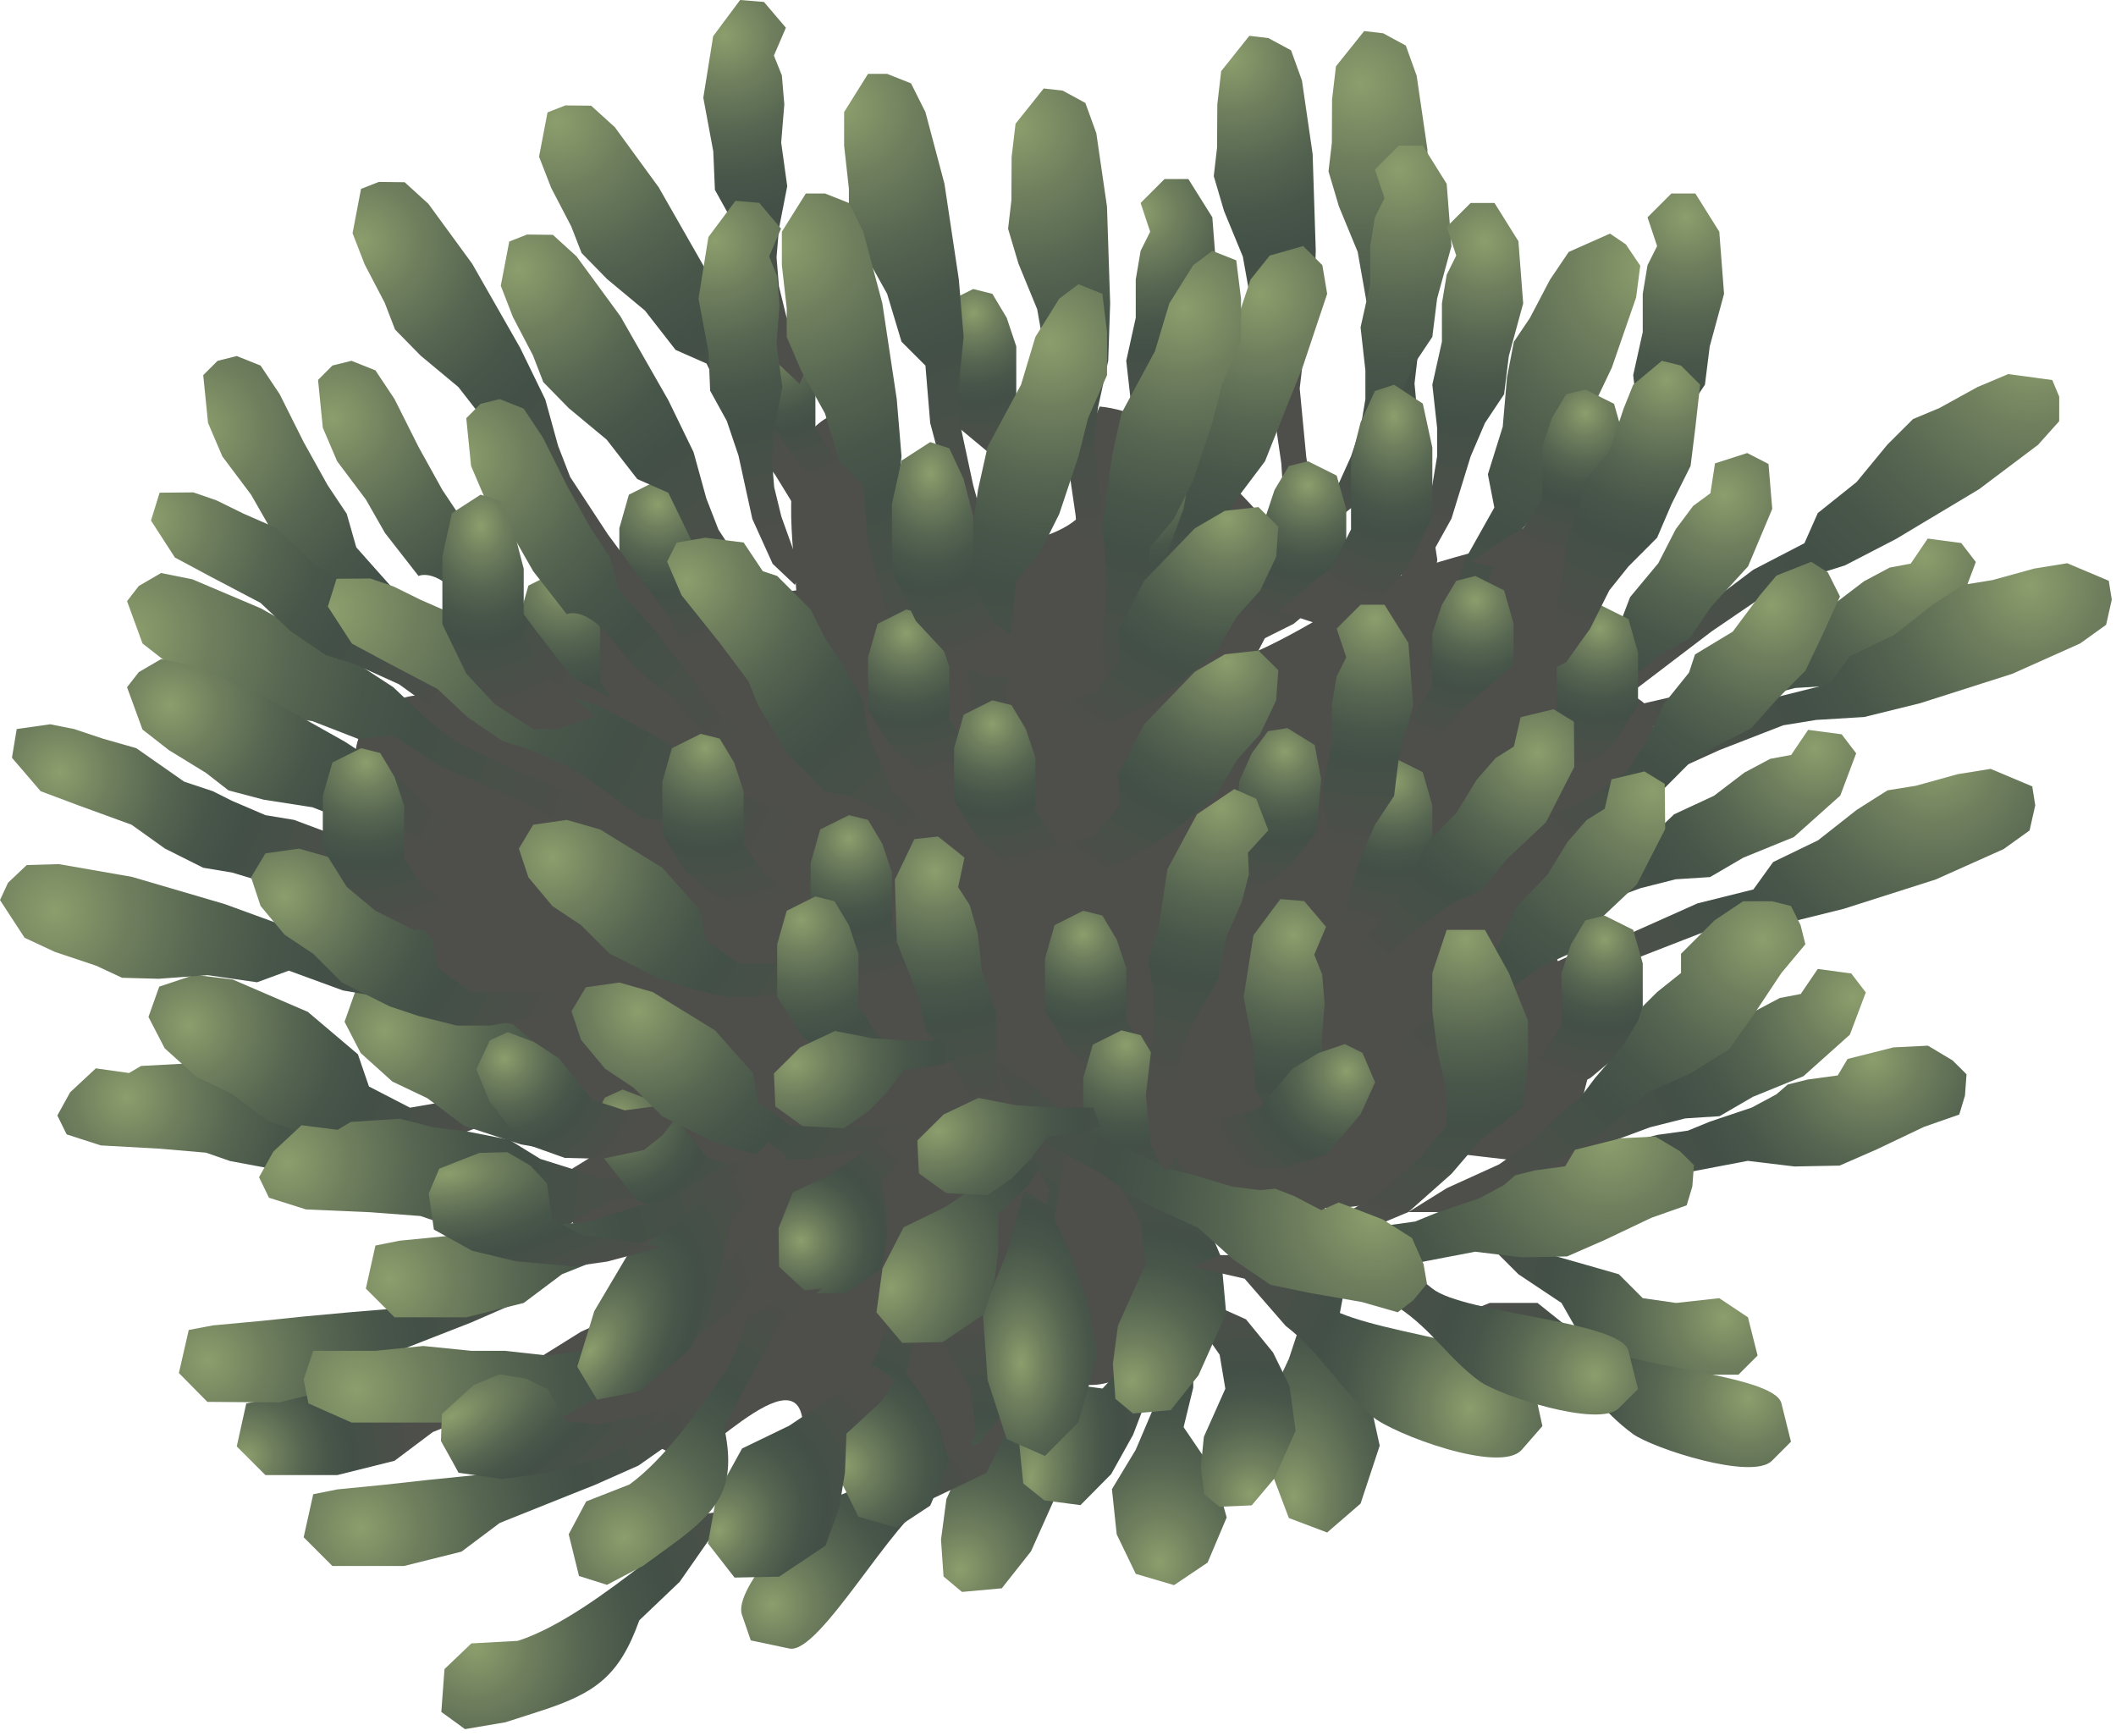 
        <svg xmlns:rdf="http://www.w3.org/1999/02/22-rdf-syntax-ns#" xmlns="http://www.w3.org/2000/svg" xmlns:cc="http://creativecommons.org/ns#" xmlns:xlink="http://www.w3.org/1999/xlink" xmlns:dc="http://purl.org/dc/elements/1.1/" x="0px" y="0px" width="501" height="411" viewBox="0 0 501 411" xml:space="preserve">
            <title>Tecticornia flabelliformis (Bead Samphire)</title>
            <desc xmlns:ian_image_library="https://ian.umces.edu/media-library/">
                <ian_image_library:title>Tecticornia flabelliformis (Bead Samphire)</ian_image_library:title>
                <ian_image_library:descr>Illustration of Tecticornia flabelliformis (Bead Samphire)</ian_image_library:descr>
                <ian_image_library:scene>
                    <ian_image_library:contains>shrub, bead, samphire, bead, glasswort, marsh, wetland, Plantae, vascular, Magnoliophyta, angiosperm, flowering plant, Magnoliopsida, dicot, Caryophyllidae, Caryophyllales, Amaranthaceae, Tecticornia, flabelliformis, Australia</ian_image_library:contains>
                    <ian_image_library:when>2009-05-06</ian_image_library:when>
                </ian_image_library:scene>
            </desc>
            
 <defs></defs>
 <path d="m134.92 141.17c-5.368 7.244-8.146 18.173-10.93 26.906-.681 1.989-23.208-3.619-25.551-3.412-7.043.635-15.81 7.204-14.087 17.012l3.392 19.242s1.142 14.695 1.142 14.728c1.862 24.169 34.664 46.014 54.139 56.096.313.173-8.86 5.854-9.594 6.122-3.778 19.309 20.417 17.098 23.388 21.559 0 0-39.504 46.575-32.828 45.306 29.477-5.674 31.413-2.844 37.362 1.135 3.397 2.257 32.834-31.713 28.301-2.276-1.589 10.423 48.691 18.12 48.778-26.131.006-5.095 10.929 8.539 15.696 9.874 9.046 2.53 15.416-3.726 23.795-8.626 9.841-5.729.407-19.194 4.813-26.766 6.329-10.863 30.825-3.312 42.055-7.211 5.222-1.822 17.172-11.931 22.246-11.336 7.858.914 15.696 1.835 23.549 2.743 2.343-9.22 4.693-18.434 7.043-27.654l-14.722-35.098s19.242-24.917 19.242-24.923c2.483-3.825 8.151-9.574 9.013-13.88 1.903-9.541-5.308-9.741-14.668-14.415.014-6.864-.834-28.222-7.564-31.927-4.514-2.477-25.638 4.006-30.558 5.535-14.429 4.486-26.727 14.114-40.42 20.263 7.705-14.695 10.615-21.171-1.068-33.796-9.18-9.961-22.426-22.673-36.52-23.989-5.288 11.317 4.694 22.74-9.995 29.457-11.07 5.061-19.075 1.843-28.415-5.214-4.767-3.625-10.569-7.39-14.488-11.744-5.655-6.275-6.463-15.115-14.548-7.677-8.559 7.872-4.907 28.869-4.393 38.71-14.675 1.903-16.164 1.008-28.855-4.146-12.12-4.93-19.62-1.38-24.74 5.55z" fill="#4E4F4A"/>
 <radialGradient id="ian_symbols_e2476d4f0905a5742d8519b1658ed391" gradientUnits="userSpaceOnUse" cy="327.57" cx="245.41" gradientTransform="matrix(1.237 -.057 -.057 1.339 -57.581 -53.072)" r="44.674">
  <stop stop-color="#8C9E6C" offset="0"/>
  <stop stop-color="#70805E" offset=".157"/>
  <stop stop-color="#576651" offset=".331"/>
  <stop stop-color="#48564A" offset=".486"/>
  <stop stop-color="#435047" offset=".607"/>
  <stop stop-color="#4E4F4A" offset=".997"/>
 </radialGradient>
 <polygon points="227.77 376.91 237.19 376.05 244.11 367.29 248.52 357.43 251.06 351.79 249.85 337.71 245.5 327.29 238.02 317.17 231.75 314.36 220.48 312.69 225.46 321.7 229.82 328.74 231.04 339.44 226.61 349.31 224.08 354.93 222.8 364.53 223.4 373.25" fill="url(#ian_symbols_e2476d4f0905a5742d8519b1658ed391)"/>
 <radialGradient id="ian_symbols_87259686e067bf445dfd4f1f135abab8" gradientUnits="userSpaceOnUse" cy="220.17" cx="315.45" gradientTransform="matrix(.106 1.356 -.704 .508 365.7 -189.96)" r="48.2">
  <stop stop-color="#8C9E6C" offset="0"/>
  <stop stop-color="#70805E" offset=".157"/>
  <stop stop-color="#576651" offset=".331"/>
  <stop stop-color="#48564A" offset=".486"/>
  <stop stop-color="#435047" offset=".607"/>
  <stop stop-color="#4E4F4A" offset=".997"/>
 </radialGradient>
 <polygon points="241.25 341.11 242.28 351.24 247.28 355.23 252.71 355.95 255.82 356.36 263.1 349 268.28 339.7 273.13 327.01 274.2 318.84 274.39 305.55 269.98 314.96 266.58 322.81 261.04 328.75 255.62 328.04 252.51 327.62 247.42 330.26 242.88 334.66" fill="url(#ian_symbols_87259686e067bf445dfd4f1f135abab8)"/>
 <radialGradient id="ian_symbols_e5fd248914dd4f34d9d0b5edf1f8cbee" gradientUnits="userSpaceOnUse" cy="259.8" cx="30.012" r="76.679">
  <stop stop-color="#8C9E6C" offset="0"/>
  <stop stop-color="#70805E" offset=".157"/>
  <stop stop-color="#576651" offset=".331"/>
  <stop stop-color="#48564A" offset=".486"/>
  <stop stop-color="#435047" offset=".607"/>
  <stop stop-color="#4E4F4A" offset=".997"/>
 </radialGradient>
 <polygon points="83.496 273.34 79.363 276.61 67.145 277.26 54.473 274.89 48.765 272.91 37.855 271.97 23.868 271.19 15.783 268.58 13.58 264.11 16.611 258.61 22.687 252.95 30.545 254.05 33.389 252.38 44.078 251.81 51.295 253.71 59.167 254.81 67.906 256.64 74.703 260.84 82.788 263.46 88.469 265.44 99.833 264.07 96.809 269.58 90.693 269.91" fill="url(#ian_symbols_e5fd248914dd4f34d9d0b5edf1f8cbee)"/>
 <radialGradient id="ian_symbols_df280e91a9416d0411bbd8e4cf04a41c" gradientUnits="userSpaceOnUse" cy="242.81" cx="44.721" r="73.894">
  <stop stop-color="#8C9E6C" offset="0"/>
  <stop stop-color="#70805E" offset=".157"/>
  <stop stop-color="#576651" offset=".331"/>
  <stop stop-color="#48564A" offset=".486"/>
  <stop stop-color="#435047" offset=".607"/>
  <stop stop-color="#4E4F4A" offset=".997"/>
 </radialGradient>
 <polygon points="87.355 257.24 84.744 249.62 72.894 239.58 55.114 231.92 46.074 230.8 37.708 233.6 35.151 240.77 38.99 248.19 46.468 254.94 54.753 258.88 63.48 265.43 71.539 268.07 76.886 269.81 84.717 271.14 94.986 272.05 103.58 270.55 116.63 265.59 127.67 263.66 126.53 257.14 116.71 258.85 108.12 260.35 97.076 262.26" fill="url(#ian_symbols_df280e91a9416d0411bbd8e4cf04a41c)"/>
 <radialGradient id="ian_symbols_b191507926c99514258def7bd69f54f6" gradientUnits="userSpaceOnUse" cy="243.94" cx="91.15" r="73.892">
  <stop stop-color="#8C9E6C" offset="0"/>
  <stop stop-color="#70805E" offset=".157"/>
  <stop stop-color="#576651" offset=".331"/>
  <stop stop-color="#48564A" offset=".486"/>
  <stop stop-color="#435047" offset=".607"/>
  <stop stop-color="#4E4F4A" offset=".997"/>
 </radialGradient>
 <polygon points="133.77 258.37 131.19 250.75 119.32 240.72 101.54 233.05 92.489 231.93 84.124 234.73 81.58 241.92 85.392 249.31 92.896 256.07 101.19 260.02 109.91 266.56 117.95 269.2 123.33 270.95 131.14 272.29 141.41 273.18 150.01 271.67 163.05 266.72 174.1 264.8 172.96 258.26 163.15 259.98 154.55 261.48 143.5 263.41" fill="url(#ian_symbols_b191507926c99514258def7bd69f54f6)"/>
 <radialGradient id="ian_symbols_66e8162cb64fec14c979e5802536e56c" gradientUnits="userSpaceOnUse" cy="264.17" cx="81.15" gradientTransform="matrix(1.089 -.013 -.013 1.094 -16.875 -12.77)" r="82.652">
  <stop stop-color="#8C9E6C" offset="0"/>
  <stop stop-color="#70805E" offset=".157"/>
  <stop stop-color="#576651" offset=".331"/>
  <stop stop-color="#48564A" offset=".486"/>
  <stop stop-color="#435047" offset=".607"/>
  <stop stop-color="#4E4F4A" offset=".997"/>
 </radialGradient>
 <polygon points="137.35 287.94 132.81 291.58 119.5 292.44 105.72 290.01 99.552 287.91 87.675 287.01 72.459 286.35 63.687 283.58 61.336 278.72 64.708 272.67 71.398 266.41 79.944 267.5 83.049 265.63 94.706 264.88 102.52 266.87 111.08 267.98 120.58 269.86 127.93 274.39 136.71 277.15 142.88 279.24 155.24 277.61 151.87 283.66 145.21 284.09" fill="url(#ian_symbols_66e8162cb64fec14c979e5802536e56c)"/>
 <radialGradient id="ian_symbols_fa72df6a9a2b26e41126c634b5623104" gradientUnits="userSpaceOnUse" cy="175.68" cx="104.47" gradientTransform="matrix(.783 -.621 .621 .783 -44.348 191.6)" r="34.49">
  <stop stop-color="#8C9E6C" offset="0"/>
  <stop stop-color="#70805E" offset=".157"/>
  <stop stop-color="#576651" offset=".331"/>
  <stop stop-color="#48564A" offset=".486"/>
  <stop stop-color="#435047" offset=".607"/>
  <stop stop-color="#4E4F4A" offset=".997"/>
 </radialGradient>
 <polygon points="143.16 259.9 139.95 266.77 143.1 274.4 148.02 280.6 150.83 284.15 160.89 287.74 169.74 287.96 179.65 285.87 184.1 282.34 189.78 274.96 181.64 275.61 175.09 276.49 167.33 273.97 162.4 267.75 159.58 264.21 153.59 260.3 147.4 257.96" fill="url(#ian_symbols_fa72df6a9a2b26e41126c634b5623104)"/>
 <radialGradient id="ian_symbols_4048f8fa2356c524ad748c9b3349d8da" gradientUnits="userSpaceOnUse" cy="148.15" cx="91.621" gradientTransform="matrix(.783 -.621 .621 .783 -44.348 191.6)" r="34.499">
  <stop stop-color="#8C9E6C" offset="0"/>
  <stop stop-color="#70805E" offset=".157"/>
  <stop stop-color="#576651" offset=".331"/>
  <stop stop-color="#48564A" offset=".486"/>
  <stop stop-color="#435047" offset=".607"/>
  <stop stop-color="#4E4F4A" offset=".997"/>
 </radialGradient>
 <polygon points="115.98 246.31 112.77 253.18 115.92 260.81 120.85 267.01 123.66 270.56 133.73 274.15 142.56 274.36 152.48 272.29 156.92 268.75 162.6 261.36 154.47 262.02 147.92 262.88 140.15 260.38 135.22 254.17 132.4 250.61 126.42 246.7 120.22 244.38" fill="url(#ian_symbols_4048f8fa2356c524ad748c9b3349d8da)"/>
 <radialGradient id="ian_symbols_a856caf65f4cb694658dfcf496b9ff77" gradientUnits="userSpaceOnUse" cy="300.24" cx="306.3" gradientTransform="matrix(1 0 0 1.513 0 -99.926)" r="50.951">
  <stop stop-color="#8C9E6C" offset="0"/>
  <stop stop-color="#70805E" offset=".157"/>
  <stop stop-color="#576651" offset=".331"/>
  <stop stop-color="#48564A" offset=".486"/>
  <stop stop-color="#435047" offset=".607"/>
  <stop stop-color="#4E4F4A" offset=".997"/>
 </radialGradient>
 <polygon points="313.09 296.03 309.69 308.02 305.16 321.73 299.51 333.72 300.63 347.43 305.16 359.41 314.23 362.84 322.14 355.99 326.67 342.28 324.41 332 321.02 323.44 316.48 314.88 318.75 302.88 318.75 296.03" fill="url(#ian_symbols_a856caf65f4cb694658dfcf496b9ff77)"/>
 <radialGradient id="ian_symbols_1aeacfade6a8149435f1f645ed7e7886" gradientUnits="userSpaceOnUse" cy="344.01" cx="274.59" gradientTransform="matrix(1 0 0 1.179 0 -35.804)" r="57.734">
  <stop stop-color="#8C9E6C" offset="0"/>
  <stop stop-color="#70805E" offset=".157"/>
  <stop stop-color="#576651" offset=".331"/>
  <stop stop-color="#48564A" offset=".486"/>
  <stop stop-color="#435047" offset=".607"/>
  <stop stop-color="#4E4F4A" offset=".997"/>
 </radialGradient>
 <polygon points="276.85 323.21 273.45 332.56 268.91 343.24 263.27 352.58 264.4 363.27 268.91 372.63 277.98 375.3 285.92 369.96 290.44 359.27 288.18 351.26 284.78 344.58 280.24 337.9 282.52 328.54 282.52 323.21" fill="url(#ian_symbols_1aeacfade6a8149435f1f645ed7e7886)"/>
 <radialGradient id="ian_symbols_6a022ed0760ed4444d2f12f6e2d46569" gradientUnits="userSpaceOnUse" cy="311.89" cx="408.21" r="69.758">
  <stop stop-color="#8C9E6C" offset="0"/>
  <stop stop-color="#70805E" offset=".157"/>
  <stop stop-color="#576651" offset=".331"/>
  <stop stop-color="#48564A" offset=".486"/>
  <stop stop-color="#435047" offset=".607"/>
  <stop stop-color="#4E4F4A" offset=".997"/>
 </radialGradient>
 <polygon points="416.14 320.94 411.6 325.48 402.54 325.48 394.61 324.34 385.56 324.34 374.23 316.42 369.71 308.49 359.51 301.7 350.45 292.64 339.13 290.37 344.79 288.12 356.12 288.12 367.43 297.17 375.36 299.42 383.3 301.7 388.95 307.36 396.87 308.49 407.07 307.36 413.86 311.89" fill="url(#ian_symbols_6a022ed0760ed4444d2f12f6e2d46569)"/>
 <radialGradient id="ian_symbols_c0352aa0082e3644a95ff39aa34137a6" gradientUnits="userSpaceOnUse" cy="379.82" cx="182.88" r="58.709">
  <stop stop-color="#8C9E6C" offset="0"/>
  <stop stop-color="#70805E" offset=".157"/>
  <stop stop-color="#576651" offset=".331"/>
  <stop stop-color="#48564A" offset=".486"/>
  <stop stop-color="#435047" offset=".607"/>
  <stop stop-color="#4E4F4A" offset=".997"/>
 </radialGradient>
 <path d="m177.76 388.39s-2.083-6.022-2.083-6.057c-2.197-6.342 15.082-24.162 20.109-26.853 7.892-4.186 15.957-4.854 24.035-9.601l12.111-4.192 6.977-9.181-.434 6.069-4.954 10.188s-12.498 5.941-13.093 6.222c-8.706 4.146-26.378 36.834-33.522 35.325-.03-.01-9.16-1.93-9.16-1.93z" fill="url(#ian_symbols_c0352aa0082e3644a95ff39aa34137a6)"/>
 <radialGradient id="ian_symbols_41beff4497267594553e97cda3b269dc" gradientUnits="userSpaceOnUse" cy="390.02" cx="112.67" r="75.924">
  <stop stop-color="#8C9E6C" offset="0"/>
  <stop stop-color="#70805E" offset=".157"/>
  <stop stop-color="#576651" offset=".331"/>
  <stop stop-color="#48564A" offset=".486"/>
  <stop stop-color="#435047" offset=".607"/>
  <stop stop-color="#4E4F4A" offset=".997"/>
 </radialGradient>
 <path d="m104.49 405.32l5.608 4.072 9.594-1.629s7.645-2.463 8.152-2.624c13.166-4.239 18.788-8.312 23.527-21.511l9.562-9.12 7.931-11.37 11.577-4.46-6.409-1.429s-11.978 2.023-11.978 2.036c-3.104 3.519-6.076 8.198-9.788 11.057-8.413 6.456-19.749 14.955-29.664 18.153l-10.996.601-6.363 6.082-.75 10.14z" fill="url(#ian_symbols_41beff4497267594553e97cda3b269dc)"/>
 <radialGradient id="ian_symbols_22f89ae7de12c1f43da508dc3dc0e872" gradientUnits="userSpaceOnUse" cy="361.71" cx="85.487" r="85.592">
  <stop stop-color="#8C9E6C" offset="0"/>
  <stop stop-color="#70805E" offset=".157"/>
  <stop stop-color="#576651" offset=".331"/>
  <stop stop-color="#48564A" offset=".486"/>
  <stop stop-color="#435047" offset=".607"/>
  <stop stop-color="#4E4F4A" offset=".997"/>
 </radialGradient>
 <polygon points="173.81 331.12 162.48 339.05 151.17 346.99 140.97 351.52 129.66 356.04 118.32 360.58 109.27 367.37 95.687 370.76 78.696 370.76 71.898 363.97 74.162 353.78 79.824 352.64 91.153 351.52 101.34 350.39 112.66 349.25 125.11 348.12 135.31 344.72 144.37 342.46 153.43 336.8 165.89 331.12 179.48 325.48" fill="url(#ian_symbols_22f89ae7de12c1f43da508dc3dc0e872)"/>
 <radialGradient id="ian_symbols_7517fc1c481151c4e501f43cd454f224" gradientUnits="userSpaceOnUse" cy="344.72" cx="58.32" r="40.205">
  <stop stop-color="#8C9E6C" offset="0"/>
  <stop stop-color="#70805E" offset=".157"/>
  <stop stop-color="#576651" offset=".331"/>
  <stop stop-color="#48564A" offset=".486"/>
  <stop stop-color="#435047" offset=".607"/>
  <stop stop-color="#4E4F4A" offset=".997"/>
 </radialGradient>
 <polygon points="157.95 309.63 146.64 317.54 135.31 325.48 125.11 330 113.79 334.52 102.48 339.05 93.417 345.86 79.824 349.25 62.846 349.25 56.055 342.46 58.312 332.27 63.987 331.12 75.304 330 85.499 328.87 96.809 327.73 109.27 326.6 119.46 323.21 128.52 320.94 137.58 315.29 150.03 309.63 163.61 303.95" fill="url(#ian_symbols_7517fc1c481151c4e501f43cd454f224)"/>
 <radialGradient id="ian_symbols_cbb2ee8d3fa33194d5871622f2420f24" gradientUnits="userSpaceOnUse" cy="215.64" cx="13.028" r="106">
  <stop stop-color="#8C9E6C" offset="0"/>
  <stop stop-color="#70805E" offset=".157"/>
  <stop stop-color="#576651" offset=".331"/>
  <stop stop-color="#48564A" offset=".486"/>
  <stop stop-color="#435047" offset=".607"/>
  <stop stop-color="#4E4F4A" offset=".997"/>
 </radialGradient>
 <polygon points="1.902 209 0 213.1 5.835 222.04 13.019 225.38 22.753 228.64 28.909 231.5 37.535 231.74 49.165 230.88 60.869 232.57 68.38 229.81 81.186 234.5 98.498 237.53 110.75 240.72 123.48 242.86 131.47 239.08 124.28 235.75 111.56 233.6 98.818 231.44 83.001 227.85 75.824 224.52 66.023 218.73 53.218 214.06 31.232 207.61 13.92 204.59 6.329 204.81" fill="url(#ian_symbols_cbb2ee8d3fa33194d5871622f2420f24)"/>
 <radialGradient id="ian_symbols_31f1f947c6c25284a9b98d4fdc0bc222" gradientUnits="userSpaceOnUse" cy="182.8" cx="14.154" r="74.225">
  <stop stop-color="#8C9E6C" offset="0"/>
  <stop stop-color="#70805E" offset=".157"/>
  <stop stop-color="#576651" offset=".331"/>
  <stop stop-color="#48564A" offset=".486"/>
  <stop stop-color="#435047" offset=".607"/>
  <stop stop-color="#4E4F4A" offset=".997"/>
 </radialGradient>
 <polygon points="43.598 185.06 32.267 177.14 24.343 174.88 17.552 172.61 11.898 171.48 3.959 172.61 2.831 179.41 9.627 187.33 18.694 190.73 31.139 195.26 39.064 200.92 48.117 205.45 54.92 206.58 66.237 209.98 83.215 219.04 92.282 219.04 102.48 221.3 113.79 223.57 125.11 225.82 138.71 225.82 151.17 229.22 137.58 219.04 126.25 216.77 112.66 212.24 100.21 208.85 92.282 206.58 87.749 200.92 78.696 197.51 69.629 194.12 62.846 193 54.92 189.6 50.401 187.33" fill="url(#ian_symbols_31f1f947c6c25284a9b98d4fdc0bc222)"/>
 <radialGradient id="ian_symbols_f37d8ca3b00320a4d15a07628900995e" gradientUnits="userSpaceOnUse" cy="138.64" cx="133.05" r="39.117">
  <stop stop-color="#8C9E6C" offset="0"/>
  <stop stop-color="#70805E" offset=".157"/>
  <stop stop-color="#576651" offset=".331"/>
  <stop stop-color="#48564A" offset=".486"/>
  <stop stop-color="#435047" offset=".607"/>
  <stop stop-color="#4E4F4A" offset=".997"/>
 </radialGradient>
 <polygon points="131.91 135.24 125.11 138.65 122.85 146.57 122.85 154.49 122.85 159.02 128.52 168.09 135.31 173.75 144.37 178.28 150.03 178.28 159.09 176.01 152.3 171.48 146.64 168.09 142.1 161.29 142.1 153.35 142.1 148.83 139.84 142.04 136.44 136.37" fill="url(#ian_symbols_f37d8ca3b00320a4d15a07628900995e)"/>
 <radialGradient id="ian_symbols_cd6297a6536abc5439073182bc4cd341" gradientUnits="userSpaceOnUse" cy="101.28" cx="46.985" r="94.819">
  <stop stop-color="#8C9E6C" offset="0"/>
  <stop stop-color="#70805E" offset=".157"/>
  <stop stop-color="#576651" offset=".331"/>
  <stop stop-color="#48564A" offset=".486"/>
  <stop stop-color="#435047" offset=".607"/>
  <stop stop-color="#4E4F4A" offset=".997"/>
 </radialGradient>
 <path d="m51.522 85.425l-3.405 3.392 1.142 11.33 3.392 7.918 6.796 9.06 4.541 7.932 7.911 10.188s4.534-2.263 11.317 6.79c6.81 9.067 13.593 12.458 13.593 12.458l4.534 5.668 6.803 6.783 12.458 6.803 12.446 3.392-9.054-9.053-15.85-9.066-7.939-10.188-6.79-9.053-9.06-10.188-2.256-7.932-4.534-6.796-5.668-10.188-5.665-11.32-4.534-6.797-5.648-2.256-4.533 1.128z" fill="url(#ian_symbols_cd6297a6536abc5439073182bc4cd341)"/>
 <radialGradient id="ian_symbols_fabe7691ee06f67429bfb57fcd5a10a0" gradientUnits="userSpaceOnUse" cy="74.096" cx="230.43" r="34.501">
  <stop stop-color="#8C9E6C" offset="0"/>
  <stop stop-color="#70805E" offset=".157"/>
  <stop stop-color="#576651" offset=".331"/>
  <stop stop-color="#48564A" offset=".486"/>
  <stop stop-color="#435047" offset=".607"/>
  <stop stop-color="#4E4F4A" offset=".997"/>
 </radialGradient>
 <polygon points="230.42 68.433 223.62 71.839 221.37 79.764 221.37 87.689 221.37 92.208 227.02 101.28 233.82 106.94 242.88 111.47 248.54 111.47 257.61 109.21 250.81 104.67 245.15 101.28 240.62 94.492 240.62 86.553 240.62 82.021 238.35 75.23 234.96 69.569" fill="url(#ian_symbols_fabe7691ee06f67429bfb57fcd5a10a0)"/>
 <radialGradient id="ian_symbols_1a6aeb37c3b5f0d425a6c9ab94a40429" gradientUnits="userSpaceOnUse" cy="119.38" cx="155.69" r="34.498">
  <stop stop-color="#8C9E6C" offset="0"/>
  <stop stop-color="#70805E" offset=".157"/>
  <stop stop-color="#576651" offset=".331"/>
  <stop stop-color="#48564A" offset=".486"/>
  <stop stop-color="#435047" offset=".607"/>
  <stop stop-color="#4E4F4A" offset=".997"/>
 </radialGradient>
 <polygon points="155.7 113.72 148.9 117.12 146.64 125.06 146.64 132.98 146.64 137.51 152.3 146.57 159.09 152.22 168.15 156.76 173.81 156.76 182.87 154.49 176.07 149.96 170.41 146.57 165.89 139.78 165.89 131.84 165.89 127.31 163.61 120.52 160.22 114.86" fill="url(#ian_symbols_1a6aeb37c3b5f0d425a6c9ab94a40429)"/>
 <radialGradient id="ian_symbols_7e001798b1a04ea409f6e5f9a197ba1b" gradientUnits="userSpaceOnUse" cy="80.891" cx="182.87" r="34.489">
  <stop stop-color="#8C9E6C" offset="0"/>
  <stop stop-color="#70805E" offset=".157"/>
  <stop stop-color="#576651" offset=".331"/>
  <stop stop-color="#48564A" offset=".486"/>
  <stop stop-color="#435047" offset=".607"/>
  <stop stop-color="#4E4F4A" offset=".997"/>
 </radialGradient>
 <polygon points="182.87 75.23 176.07 78.622 173.81 86.553 173.81 94.492 173.81 99.012 179.48 108.06 186.27 113.72 195.33 118.25 200.99 118.25 210.04 116 203.25 111.47 197.6 108.06 193.06 101.28 193.06 93.35 193.06 88.817 190.8 82.021 187.41 76.372" fill="url(#ian_symbols_7e001798b1a04ea409f6e5f9a197ba1b)"/>
 <radialGradient id="ian_symbols_747278c3c69b11449171d48f26c1cc87" gradientUnits="userSpaceOnUse" cy="57.11" cx="85.491" r="85.858">
  <stop stop-color="#8C9E6C" offset="0"/>
  <stop stop-color="#70805E" offset=".157"/>
  <stop stop-color="#576651" offset=".331"/>
  <stop stop-color="#48564A" offset=".486"/>
  <stop stop-color="#435047" offset=".607"/>
  <stop stop-color="#4E4F4A" offset=".997"/>
 </radialGradient>
 <polygon points="89.698 43.07 85.479 44.719 83.476 55.214 86.34 62.592 91.087 71.685 93.531 78.021 99.573 84.184 108.54 91.648 115.79 100.98 123.12 104.19 129.08 116.46 139.45 130.66 146.07 141.45 153.73 151.84 162.12 154.66 159.25 147.27 151.58 136.88 143.91 126.5 135 112.93 132.14 105.56 129.11 94.585 123.14 82.328 111.8 62.445 101.42 48.25 95.807 43.143" fill="url(#ian_symbols_747278c3c69b11449171d48f26c1cc87)"/>
 <radialGradient id="ian_symbols_4d17e324a80bc7b44d84ef68ae4d1c71" gradientUnits="userSpaceOnUse" cy="28.806" cx="131.91" r="98.458">
  <stop stop-color="#8C9E6C" offset="0"/>
  <stop stop-color="#70805E" offset=".157"/>
  <stop stop-color="#576651" offset=".331"/>
  <stop stop-color="#48564A" offset=".486"/>
  <stop stop-color="#435047" offset=".607"/>
  <stop stop-color="#4E4F4A" offset=".997"/>
 </radialGradient>
 <polygon points="133.87 24.957 129.64 26.605 127.63 37.095 130.5 44.478 135.24 53.579 137.7 59.908 143.74 66.077 152.7 73.528 159.96 82.848 167.28 86.073 173.25 98.344 183.61 112.54 190.23 123.33 197.9 133.72 206.28 136.53 203.41 129.16 195.75 118.76 188.08 108.38 179.18 94.839 176.31 87.435 173.26 76.466 167.3 64.214 155.95 44.332 145.58 30.124 139.96 25.023" fill="url(#ian_symbols_4d17e324a80bc7b44d84ef68ae4d1c71)"/>
 <radialGradient id="ian_symbols_5ea8d56a1734f3f495e8fa0d71b7b4ef" gradientUnits="userSpaceOnUse" cy="19.752" cx="322.14" r="111.54">
  <stop stop-color="#8C9E6C" offset="0"/>
  <stop stop-color="#70805E" offset=".157"/>
  <stop stop-color="#576651" offset=".331"/>
  <stop stop-color="#48564A" offset=".486"/>
  <stop stop-color="#435047" offset=".607"/>
  <stop stop-color="#4E4F4A" offset=".997"/>
 </radialGradient>
 <polygon points="327.49 7.878 322.99 7.358 316.31 15.703 315.39 23.567 315.34 33.816 314.55 40.573 317 48.838 321.45 59.621 323.51 71.245 328.48 77.534 328.03 91.161 330.56 108.55 331.35 121.19 333.3 133.96 339.38 140.37 340.3 132.49 338.36 119.73 336.45 106.96 334.91 90.82 335.83 82.955 338.26 71.839 338.71 58.206 337.96 35.325 335.42 17.933 332.85 10.789" fill="url(#ian_symbols_5ea8d56a1734f3f495e8fa0d71b7b4ef)"/>
 <radialGradient id="ian_symbols_6b90025a049bd1846174f2216569186b" gradientUnits="userSpaceOnUse" cy="40.126" cx="331.21" r="94.599">
  <stop stop-color="#8C9E6C" offset="0"/>
  <stop stop-color="#70805E" offset=".157"/>
  <stop stop-color="#576651" offset=".331"/>
  <stop stop-color="#48564A" offset=".486"/>
  <stop stop-color="#435047" offset=".607"/>
  <stop stop-color="#4E4F4A" offset=".997"/>
 </radialGradient>
 <polygon points="321.02 119.4 326.67 109.21 331.2 94.492 334.6 86.553 339.13 79.764 340.26 70.697 343.66 58.252 342.53 43.524 336.87 34.464 331.2 34.464 325.54 40.132 327.81 46.922 325.54 51.455 324.41 58.252 324.41 67.305 322.14 77.5 323.28 87.689 323.28 94.492 322.14 101.28 319.88 108.06 314.23 120.52 315.34 123.92" fill="url(#ian_symbols_6b90025a049bd1846174f2216569186b)"/>
 <radialGradient id="ian_symbols_8310bddf7a272f2479d7cd7c425ab8ab" gradientUnits="userSpaceOnUse" cy="57.116" cx="351.58" r="70.621">
  <stop stop-color="#8C9E6C" offset="0"/>
  <stop stop-color="#70805E" offset=".157"/>
  <stop stop-color="#576651" offset=".331"/>
  <stop stop-color="#48564A" offset=".486"/>
  <stop stop-color="#435047" offset=".607"/>
  <stop stop-color="#4E4F4A" offset=".997"/>
 </radialGradient>
 <polygon points="338 132.98 343.66 122.79 348.2 108.06 351.59 100.15 356.12 93.35 357.24 84.297 360.64 71.839 359.51 57.11 353.85 48.057 348.2 48.057 342.53 53.712 344.79 60.509 342.53 65.042 341.4 71.839 341.4 80.905 339.13 91.086 340.26 101.28 340.26 108.06 339.13 114.86 336.87 121.66 331.2 134.12 332.33 137.51" fill="url(#ian_symbols_8310bddf7a272f2479d7cd7c425ab8ab)"/>
 <radialGradient id="ian_symbols_6907221a44698c5459405b9f45648f71" gradientUnits="userSpaceOnUse" cy="63.905" cx="390.08" r="115.6">
  <stop stop-color="#8C9E6C" offset="0"/>
  <stop stop-color="#70805E" offset=".157"/>
  <stop stop-color="#576651" offset=".331"/>
  <stop stop-color="#48564A" offset=".486"/>
  <stop stop-color="#435047" offset=".607"/>
  <stop stop-color="#4E4F4A" offset=".997"/>
 </radialGradient>
 <polygon points="384.94 57.852 381.19 55.308 371.42 59.647 366.99 66.217 362.22 75.303 358.43 80.932 356.8 89.404 355.8 101.02 352.28 112.3 353.81 120.17 347.13 132.06 341.39 148.67 336.29 160.26 332.14 172.49 334.6 180.98 339.03 174.42 343.19 162.18 347.36 149.96 353.39 134.92 357.83 128.36 365.11 119.61 371.77 107.7 381.63 87.041 387.38 70.423 388.36 62.906" fill="url(#ian_symbols_6907221a44698c5459405b9f45648f71)"/>
 <radialGradient id="ian_symbols_21ef59bb53ff839491e8bc847ed45838" gradientUnits="userSpaceOnUse" cy="8.426" cx="171.55" r="69.217">
  <stop stop-color="#8C9E6C" offset="0"/>
  <stop stop-color="#70805E" offset=".157"/>
  <stop stop-color="#576651" offset=".331"/>
  <stop stop-color="#48564A" offset=".486"/>
  <stop stop-color="#435047" offset=".607"/>
  <stop stop-color="#4E4F4A" offset=".997"/>
 </radialGradient>
 <polygon points="184.07 85.946 179.27 75.317 175.95 60.275 173.23 52.089 169.27 44.953 168.88 35.833 166.52 23.134 168.86 8.559 175.24 0 180.88 .461 186.07 6.563 183.24 13.159 185.12 17.853 185.7 24.723 184.96 33.743 186.39 44.091 184.43 54.146 183.86 60.929 184.43 67.792 186.13 74.743 190.76 87.622 189.35 90.913" fill="url(#ian_symbols_21ef59bb53ff839491e8bc847ed45838)"/>
 <radialGradient id="ian_symbols_d98bddb7bf1fb604d18edab9d3ec4023" gradientUnits="userSpaceOnUse" cy="14.086" cx="291.57" r="76.396">
  <stop stop-color="#8C9E6C" offset="0"/>
  <stop stop-color="#70805E" offset=".157"/>
  <stop stop-color="#576651" offset=".331"/>
  <stop stop-color="#48564A" offset=".486"/>
  <stop stop-color="#435047" offset=".607"/>
  <stop stop-color="#4E4F4A" offset=".997"/>
 </radialGradient>
 <polygon points="300.3 9.013 295.8 8.486 289.14 16.838 288.22 24.703 288.16 34.951 287.38 41.701 289.82 49.974 294.26 60.742 296.34 72.386 301.3 78.662 300.84 92.295 303.37 109.68 304.19 122.33 306.12 135.09 312.21 141.5 313.13 133.63 311.2 120.86 309.27 108.1 307.73 91.962 308.65 84.076 311.08 72.98 311.53 59.347 310.79 36.46 308.26 19.062 305.68 11.911" fill="url(#ian_symbols_d98bddb7bf1fb604d18edab9d3ec4023)"/>
 <radialGradient id="ian_symbols_c7917f4a1863a8e475135286670d00d1" gradientUnits="userSpaceOnUse" cy="250.74" cx="443.3" r="70.746">
  <stop stop-color="#8C9E6C" offset="0"/>
  <stop stop-color="#70805E" offset=".157"/>
  <stop stop-color="#576651" offset=".331"/>
  <stop stop-color="#48564A" offset=".486"/>
  <stop stop-color="#435047" offset=".607"/>
  <stop stop-color="#4E4F4A" offset=".997"/>
 </radialGradient>
 <polygon points="465.24 259.4 465.61 254.35 462.3 251.06 456.48 247.58 448.32 247.98 437.44 250.72 435.12 254.62 427.95 255.6 423.28 256.77 420.57 259.11 414.76 262.23 404.85 265.56 399.62 267.7 392.44 268.69 384.67 270.65 374.96 271.44 361.37 269.92 350.68 270.14 360.42 275.94 371.29 279.8 385.65 277.83 400.41 277.4 413.81 274.85 424.89 276.18 435.56 275.97 444.48 272.07 455.54 266.8 463.89 263.88" fill="url(#ian_symbols_c7917f4a1863a8e475135286670d00d1)"/>
 <radialGradient id="ian_symbols_221897b759b57e74c91c229e897a74f2" gradientUnits="userSpaceOnUse" cy="51.468" cx="399.14" r="71.718">
  <stop stop-color="#8C9E6C" offset="0"/>
  <stop stop-color="#70805E" offset=".157"/>
  <stop stop-color="#576651" offset=".331"/>
  <stop stop-color="#48564A" offset=".486"/>
  <stop stop-color="#435047" offset=".607"/>
  <stop stop-color="#4E4F4A" offset=".997"/>
 </radialGradient>
 <polygon points="385.56 130.71 391.22 120.52 395.74 105.81 399.13 97.884 403.67 91.086 404.81 82.021 408.2 69.569 407.07 54.86 401.4 45.807 395.74 45.807 390.08 51.455 392.35 58.252 390.08 62.786 388.95 69.569 388.95 78.622 386.69 88.817 387.83 99.012 387.83 105.81 386.69 112.6 384.42 119.4 378.76 131.84 379.89 135.24" fill="url(#ian_symbols_221897b759b57e74c91c229e897a74f2)"/>
 <radialGradient id="ian_symbols_5ce13a56de382bc45da9b9c36162adb0" gradientUnits="userSpaceOnUse" cy="131.86" cx="455.77" r="78.508">
  <stop stop-color="#8C9E6C" offset="0"/>
  <stop stop-color="#70805E" offset=".157"/>
  <stop stop-color="#576651" offset=".331"/>
  <stop stop-color="#48564A" offset=".486"/>
  <stop stop-color="#435047" offset=".607"/>
  <stop stop-color="#4E4F4A" offset=".997"/>
 </radialGradient>
 <polygon points="390.69 172.04 402.24 170.36 416.68 165.02 425.04 162.89 433.19 162.38 441.07 157.77 453.03 152.9 464.05 143.06 467.81 133.06 464.36 128.57 456.42 127.51 452.41 133.44 447.42 134.38 441.34 137.62 434.15 143.1 424.68 147.5 417.27 154.59 411.86 158.71 405.79 161.94 399.01 164.27 385.67 167.34 383.67 170.3" fill="url(#ian_symbols_5ce13a56de382bc45da9b9c36162adb0)"/>
 <radialGradient id="ian_symbols_bc79710984c5c8c4450d4287f22ae74a" gradientUnits="userSpaceOnUse" cy="138.64" cx="480.67" r="100.79">
  <stop stop-color="#8C9E6C" offset="0"/>
  <stop stop-color="#70805E" offset=".157"/>
  <stop stop-color="#576651" offset=".331"/>
  <stop stop-color="#48564A" offset=".486"/>
  <stop stop-color="#435047" offset=".607"/>
  <stop stop-color="#4E4F4A" offset=".997"/>
 </radialGradient>
 <polygon points="500 141.98 499.29 137.51 489.44 133.35 481.62 134.62 471.72 137.35 465.02 138.43 457.74 143.05 448.58 150.27 437.94 155.41 433.24 161.9 420.02 165.2 403.97 172.37 392.03 176.59 380.28 181.93 375.77 189.53 383.6 188.27 395.35 182.93 407.11 177.59 422.22 171.72 430.04 170.45 441.39 169.76 454.63 166.49 476.45 159.53 492.5 152.35 498.66 147.93" fill="url(#ian_symbols_bc79710984c5c8c4450d4287f22ae74a)"/>
 <radialGradient id="ian_symbols_4b2a28b8860c033415517ace77a2110c" gradientUnits="userSpaceOnUse" cy="82.032" cx="480.66" r="117.58">
  <stop stop-color="#8C9E6C" offset="0"/>
  <stop stop-color="#70805E" offset=".157"/>
  <stop stop-color="#576651" offset=".331"/>
  <stop stop-color="#48564A" offset=".486"/>
  <stop stop-color="#435047" offset=".607"/>
  <stop stop-color="#4E4F4A" offset=".997"/>
 </radialGradient>
 <polygon points="487.56 93.924 485.91 89.979 475.48 88.57 468.18 91.648 459.21 96.595 452.94 99.219 446.88 105.26 439.57 114.14 430.39 121.48 427.23 128.61 415.14 134.88 401.15 145.41 390.5 152.21 380.27 160 377.53 168.11 384.84 165.04 395.07 157.25 405.3 149.46 418.67 140.35 425.98 137.28 436.83 133.86 448.93 127.6 468.56 115.84 482.55 105.31 487.55 99.726" fill="url(#ian_symbols_4b2a28b8860c033415517ace77a2110c)"/>
 <radialGradient id="ian_symbols_f63625ad90743b040dab9938cb79fc9b" gradientUnits="userSpaceOnUse" cy="143.16" cx="419.53" r="77.668">
  <stop stop-color="#8C9E6C" offset="0"/>
  <stop stop-color="#70805E" offset=".157"/>
  <stop stop-color="#576651" offset=".331"/>
  <stop stop-color="#48564A" offset=".486"/>
  <stop stop-color="#435047" offset=".607"/>
  <stop stop-color="#4E4F4A" offset=".997"/>
 </radialGradient>
 <polygon points="428.83 133.02 420.6 136.28 416.68 140.94 410.26 149.55 401.32 154.95 399.9 159.25 393.84 166.79 389.56 176.1 384.93 182.92 375.64 189.39 357.76 196.62 348.45 203.08 342.75 205.96 348.12 207.72 359.92 204.47 374.93 195.12 384.96 193.66 392.81 187.91 399.96 180.72 406.04 176.77 414.61 172.45 420.32 166 427.46 158.8 431.38 150.57 435.65 141.23 432.77 135.52" fill="url(#ian_symbols_f63625ad90743b040dab9938cb79fc9b)"/>
 <radialGradient id="ian_symbols_9b8a581c2d7f1024b5d62770318524f2" gradientUnits="userSpaceOnUse" cy="177.14" cx="429.71" r="76.961">
  <stop stop-color="#8C9E6C" offset="0"/>
  <stop stop-color="#70805E" offset=".157"/>
  <stop stop-color="#576651" offset=".331"/>
  <stop stop-color="#48564A" offset=".486"/>
  <stop stop-color="#435047" offset=".607"/>
  <stop stop-color="#4E4F4A" offset=".997"/>
 </radialGradient>
 <polygon points="362.38 217.34 373.93 215.64 388.38 210.3 396.74 208.18 404.88 207.66 412.77 203.06 424.72 198.19 435.72 188.36 439.48 178.36 436.05 173.86 428.11 172.8 424.09 178.74 419.11 179.67 413.03 182.91 405.83 188.4 396.37 192.8 388.96 199.88 383.56 204 377.47 207.23 370.71 209.56 357.37 212.62 355.37 215.59" fill="url(#ian_symbols_9b8a581c2d7f1024b5d62770318524f2)"/>
 <radialGradient id="ian_symbols_f446673756bf6f049d4bdda3860d7736" gradientUnits="userSpaceOnUse" cy="187.34" cx="391.22" r="86.524">
  <stop stop-color="#8C9E6C" offset="0"/>
  <stop stop-color="#70805E" offset=".157"/>
  <stop stop-color="#576651" offset=".331"/>
  <stop stop-color="#48564A" offset=".486"/>
  <stop stop-color="#435047" offset=".607"/>
  <stop stop-color="#4E4F4A" offset=".997"/>
 </radialGradient>
 <polygon points="336.29 249.73 346.44 244.01 357.99 233.83 365.02 228.83 372.44 225.4 378.14 218.28 387.53 209.43 394.26 196.28 394.16 185.6 389.34 182.65 381.55 184.52 379.94 191.49 375.64 194.17 371.12 199.37 366.39 207.1 359.13 214.61 354.77 223.89 351.22 229.67 346.71 234.88 341.23 239.49 329.89 247.16 329.1 250.65" fill="url(#ian_symbols_f446673756bf6f049d4bdda3860d7736)"/>
 <radialGradient id="ian_symbols_aae4e2121e4b57f4c12496fcd35798ed" gradientUnits="userSpaceOnUse" cy="179.4" cx="458.02" r="95.37">
  <stop stop-color="#8C9E6C" offset="0"/>
  <stop stop-color="#70805E" offset=".157"/>
  <stop stop-color="#576651" offset=".331"/>
  <stop stop-color="#48564A" offset=".486"/>
  <stop stop-color="#435047" offset=".607"/>
  <stop stop-color="#4E4F4A" offset=".997"/>
 </radialGradient>
 <polygon points="481.88 190.66 481.17 186.19 471.32 182.04 463.5 183.3 453.61 186.04 446.91 187.12 439.62 191.74 430.46 198.95 419.82 204.1 415.14 210.59 401.9 213.89 385.86 221.06 373.92 225.28 362.16 230.62 357.66 238.22 365.48 236.96 377.23 231.63 388.99 226.28 404.1 220.41 411.92 219.14 423.28 218.46 436.51 215.18 458.33 208.22 474.38 201.04 480.54 196.62" fill="url(#ian_symbols_aae4e2121e4b57f4c12496fcd35798ed)"/>
 <radialGradient id="ian_symbols_7e7238563ea112049d74f9e11c38c9d6" gradientUnits="userSpaceOnUse" cy="212.24" cx="67.373" r="69.601">
  <stop stop-color="#8C9E6C" offset="0"/>
  <stop stop-color="#70805E" offset=".157"/>
  <stop stop-color="#576651" offset=".331"/>
  <stop stop-color="#48564A" offset=".486"/>
  <stop stop-color="#435047" offset=".607"/>
  <stop stop-color="#4E4F4A" offset=".997"/>
 </radialGradient>
 <polygon points="103.61 229.22 102.48 222.43 93.417 212.24 78.696 203.18 70.771 200.92 62.846 202.04 59.447 207.72 61.704 214.51 67.379 221.3 74.162 225.82 80.965 232.62 87.749 236.01 92.282 238.28 99.092 240.55 108.15 242.82 116.07 242.82 128.52 240.55 138.71 240.55 138.71 234.89 129.66 234.89 121.72 234.89 111.54 234.89" fill="url(#ian_symbols_7e7238563ea112049d74f9e11c38c9d6)"/>
 <radialGradient id="ian_symbols_90d449237fe83aa4058d45c5e25c2dcf" gradientUnits="userSpaceOnUse" cy="149.96" cx="31.144" r="116.38">
  <stop stop-color="#8C9E6C" offset="0"/>
  <stop stop-color="#70805E" offset=".157"/>
  <stop stop-color="#576651" offset=".331"/>
  <stop stop-color="#48564A" offset=".486"/>
  <stop stop-color="#435047" offset=".607"/>
  <stop stop-color="#4E4F4A" offset=".997"/>
 </radialGradient>
 <polygon points="32.862 138.74 30.084 142.33 33.743 152.35 39.999 157.23 48.751 162.59 54.106 166.77 62.452 168.95 73.969 170.74 84.985 175.02 92.93 174.04 104.35 181.49 120.52 188.35 131.75 194.22 143.66 199.18 152.31 197.3 146.05 192.43 134.14 187.46 122.23 182.48 107.64 175.44 101.38 170.56 93.123 162.71 81.713 155.26 61.75 144.03 45.58 137.17 38.129 135.67" fill="url(#ian_symbols_90d449237fe83aa4058d45c5e25c2dcf)"/>
 <radialGradient id="ian_symbols_e662dd968e9bf6442de0347325f7b9d8" gradientUnits="userSpaceOnUse" cy="57.115" cx="169.28" r="73.603">
  <stop stop-color="#8C9E6C" offset="0"/>
  <stop stop-color="#70805E" offset=".157"/>
  <stop stop-color="#576651" offset=".331"/>
  <stop stop-color="#48564A" offset=".486"/>
  <stop stop-color="#435047" offset=".607"/>
  <stop stop-color="#4E4F4A" offset=".997"/>
 </radialGradient>
 <polygon points="182.94 133.49 178.13 122.87 174.84 107.83 172.08 99.659 168.14 92.509 167.76 83.389 165.38 70.697 167.73 56.123 174.12 47.556 179.76 48.024 184.92 54.133 182.11 60.715 184.01 65.416 184.57 72.279 183.84 81.312 185.24 91.648 183.29 101.72 182.73 108.48 183.3 115.35 185 122.3 189.62 135.18 188.21 138.48" fill="url(#ian_symbols_e662dd968e9bf6442de0347325f7b9d8)"/>
 <radialGradient id="ian_symbols_f02f8cdb672331848949133410d2da5f" gradientUnits="userSpaceOnUse" cy="117.13" cx="408.2" r="76.402">
  <stop stop-color="#8C9E6C" offset="0"/>
  <stop stop-color="#70805E" offset=".157"/>
  <stop stop-color="#576651" offset=".331"/>
  <stop stop-color="#48564A" offset=".486"/>
  <stop stop-color="#435047" offset=".607"/>
  <stop stop-color="#4E4F4A" offset=".997"/>
 </radialGradient>
 <polygon points="365.78 178.12 375.48 171.64 386.23 160.64 392.88 155.14 400.01 151.17 405.16 143.63 413.88 134.1 419.61 120.49 418.72 109.85 413.68 107.26 406.06 109.71 404.97 116.78 400.89 119.78 396.76 125.3 392.63 133.35 385.95 141.38 382.29 150.96 379.19 157 375.07 162.52 369.96 167.53 359.22 176.02 358.67 179.56" fill="url(#ian_symbols_f02f8cdb672331848949133410d2da5f)"/>
 <radialGradient id="ian_symbols_136d1932fd4d4b64f14aae1a5b956acb" gradientUnits="userSpaceOnUse" cy="236.03" cx="438.78" r="79.522">
  <stop stop-color="#8C9E6C" offset="0"/>
  <stop stop-color="#70805E" offset=".157"/>
  <stop stop-color="#576651" offset=".331"/>
  <stop stop-color="#48564A" offset=".486"/>
  <stop stop-color="#435047" offset=".607"/>
  <stop stop-color="#4E4F4A" offset=".997"/>
 </radialGradient>
 <polygon points="364.65 273.96 376.2 272.27 390.64 266.91 399 264.8 407.14 264.27 415.04 259.68 426.99 254.81 437.99 244.97 441.76 234.97 438.32 230.48 430.38 229.42 426.35 235.34 421.39 236.29 415.3 239.52 408.1 245.01 398.62 249.4 391.22 256.5 385.83 260.62 379.73 263.85 372.96 266.17 359.64 269.25 357.62 272.21" fill="url(#ian_symbols_136d1932fd4d4b64f14aae1a5b956acb)"/>
 <radialGradient id="ian_symbols_3ce3e5ae53a607e4f51ae5dabe324cda" gradientUnits="userSpaceOnUse" cy="114.87" cx="265.9" gradientTransform="matrix(-1 0 0 1 575.59 0)" r="34.488">
  <stop stop-color="#8C9E6C" offset="0"/>
  <stop stop-color="#70805E" offset=".157"/>
  <stop stop-color="#576651" offset=".331"/>
  <stop stop-color="#48564A" offset=".486"/>
  <stop stop-color="#435047" offset=".607"/>
  <stop stop-color="#4E4F4A" offset=".997"/>
 </radialGradient>
 <polygon points="309.69 109.21 316.48 112.6 318.75 120.52 318.75 128.45 318.75 132.98 313.09 142.04 306.29 147.7 297.24 152.22 291.57 152.22 282.52 149.96 289.3 145.43 294.97 142.04 299.51 135.24 299.51 127.31 299.51 122.79 301.77 116 305.16 110.33" fill="url(#ian_symbols_3ce3e5ae53a607e4f51ae5dabe324cda)"/>
 <radialGradient id="ian_symbols_3cecb77d57a59fa499d2619e59449bd7" gradientUnits="userSpaceOnUse" cy="112.6" cx="303.27" gradientTransform="matrix(-1 0 0 1 575.59 0)" r="34.489">
  <stop stop-color="#8C9E6C" offset="0"/>
  <stop stop-color="#70805E" offset=".157"/>
  <stop stop-color="#576651" offset=".331"/>
  <stop stop-color="#48564A" offset=".486"/>
  <stop stop-color="#435047" offset=".607"/>
  <stop stop-color="#4E4F4A" offset=".997"/>
 </radialGradient>
 <polygon points="272.32 106.94 279.12 110.33 281.37 118.25 281.37 126.19 281.37 130.71 275.72 139.78 268.91 145.43 259.88 149.96 254.21 149.96 245.15 147.7 251.94 143.18 257.61 139.78 262.11 132.98 262.11 125.06 262.11 120.52 264.4 113.72 267.8 108.06" fill="url(#ian_symbols_3cecb77d57a59fa499d2619e59449bd7)"/>
 <radialGradient id="ian_symbols_007a5af9eb11a154054d0b2d300854e3" gradientUnits="userSpaceOnUse" cy="142.04" cx="226.27" gradientTransform="matrix(-1 0 0 1 575.59 0)" r="34.5">
  <stop stop-color="#8C9E6C" offset="0"/>
  <stop stop-color="#70805E" offset=".157"/>
  <stop stop-color="#576651" offset=".331"/>
  <stop stop-color="#48564A" offset=".486"/>
  <stop stop-color="#435047" offset=".607"/>
  <stop stop-color="#4E4F4A" offset=".997"/>
 </radialGradient>
 <polygon points="349.32 136.37 356.12 139.78 358.38 147.7 358.38 155.63 358.38 160.16 352.72 169.22 345.92 174.88 336.87 179.41 331.2 179.41 322.14 177.14 328.93 172.61 334.6 169.22 339.13 162.41 339.13 154.49 339.13 149.96 341.4 143.18 344.79 137.51" fill="url(#ian_symbols_007a5af9eb11a154054d0b2d300854e3)"/>
 <radialGradient id="ian_symbols_874547c00abb2074f17bb9e7a31fab80" gradientUnits="userSpaceOnUse" cy="185.07" cx="245.51" gradientTransform="matrix(-1 0 0 1 575.59 0)" r="34.491">
  <stop stop-color="#8C9E6C" offset="0"/>
  <stop stop-color="#70805E" offset=".157"/>
  <stop stop-color="#576651" offset=".331"/>
  <stop stop-color="#48564A" offset=".486"/>
  <stop stop-color="#435047" offset=".607"/>
  <stop stop-color="#4E4F4A" offset=".997"/>
 </radialGradient>
 <polygon points="330.07 179.41 336.87 182.82 339.13 190.73 339.13 198.65 339.13 203.18 333.46 212.24 326.67 217.91 317.62 222.43 311.95 222.43 302.9 220.16 309.69 215.63 315.34 212.24 319.88 205.45 319.88 197.51 319.88 193 322.14 186.21 325.54 180.53" fill="url(#ian_symbols_874547c00abb2074f17bb9e7a31fab80)"/>
 <radialGradient id="ian_symbols_eea6be037191ad44850e7b3d520d59db" gradientUnits="userSpaceOnUse" cy="222.43" cx="195.69" gradientTransform="matrix(-1 0 0 1 575.59 0)" r="34.491">
  <stop stop-color="#8C9E6C" offset="0"/>
  <stop stop-color="#70805E" offset=".157"/>
  <stop stop-color="#576651" offset=".331"/>
  <stop stop-color="#48564A" offset=".486"/>
  <stop stop-color="#435047" offset=".607"/>
  <stop stop-color="#4E4F4A" offset=".997"/>
 </radialGradient>
 <polygon points="379.89 216.77 386.69 220.16 388.95 228.1 388.95 236.01 388.95 240.55 383.3 249.61 376.5 255.26 367.43 259.79 361.77 259.79 352.72 257.54 359.51 253.01 365.18 249.61 369.71 242.82 369.71 234.89 369.71 230.36 371.96 223.57 375.36 217.91" fill="url(#ian_symbols_eea6be037191ad44850e7b3d520d59db)"/>
 <radialGradient id="ian_symbols_86eda684b0b512a4e1e7c79a4485f564" gradientUnits="userSpaceOnUse" cy="98.954" cx="245.51" gradientTransform="matrix(-1 0 0 1.316 575.59 -31.668)" r="34.494">
  <stop stop-color="#8C9E6C" offset="0"/>
  <stop stop-color="#70805E" offset=".157"/>
  <stop stop-color="#576651" offset=".331"/>
  <stop stop-color="#48564A" offset=".486"/>
  <stop stop-color="#435047" offset=".607"/>
  <stop stop-color="#4E4F4A" offset=".997"/>
 </radialGradient>
 <polygon points="330.07 91.086 336.87 95.553 339.13 105.98 339.13 116.41 339.13 122.37 333.46 134.3 326.67 141.75 317.62 147.7 311.95 147.7 302.9 144.73 309.69 138.76 315.34 134.3 319.88 125.35 319.88 114.92 319.88 108.96 322.14 100.01 325.54 92.576" fill="url(#ian_symbols_86eda684b0b512a4e1e7c79a4485f564)"/>
 <radialGradient id="ian_symbols_56a07771d064f7e4a9bdd041a9f95f5b" gradientUnits="userSpaceOnUse" cy="148.84" cx="196.82" gradientTransform="matrix(-1 0 0 1 575.59 0)" r="34.497">
  <stop stop-color="#8C9E6C" offset="0"/>
  <stop stop-color="#70805E" offset=".157"/>
  <stop stop-color="#576651" offset=".331"/>
  <stop stop-color="#48564A" offset=".486"/>
  <stop stop-color="#435047" offset=".607"/>
  <stop stop-color="#4E4F4A" offset=".997"/>
 </radialGradient>
 <polygon points="378.76 143.18 385.56 146.57 387.83 154.49 387.83 162.41 387.83 166.94 382.15 176.01 375.36 181.67 366.3 186.21 360.64 186.21 351.59 183.93 358.38 179.41 364.03 176.01 368.57 169.22 368.57 161.29 368.57 156.76 370.82 149.96 374.23 144.31" fill="url(#ian_symbols_56a07771d064f7e4a9bdd041a9f95f5b)"/>
 <radialGradient id="ian_symbols_f294e611f96a5114111180a5addf63e8" gradientUnits="userSpaceOnUse" cy="97.871" cx="200.22" gradientTransform="matrix(-1 0 0 1 575.59 0)" r="34.496">
  <stop stop-color="#8C9E6C" offset="0"/>
  <stop stop-color="#70805E" offset=".157"/>
  <stop stop-color="#576651" offset=".331"/>
  <stop stop-color="#48564A" offset=".486"/>
  <stop stop-color="#435047" offset=".607"/>
  <stop stop-color="#4E4F4A" offset=".997"/>
 </radialGradient>
 <polygon points="375.36 92.208 382.15 95.607 384.42 103.54 384.42 111.47 384.42 116 378.76 125.06 371.96 130.71 362.91 135.24 357.24 135.24 348.2 132.98 354.98 128.45 360.64 125.06 365.18 118.25 365.18 110.33 365.18 105.81 367.43 99.012 370.82 93.35" fill="url(#ian_symbols_f294e611f96a5114111180a5addf63e8)"/>
 <radialGradient id="ian_symbols_2af1278336d88ba48d408b9a467dac27" gradientUnits="userSpaceOnUse" cy="69.575" cx="298.37" r="90.99">
  <stop stop-color="#8C9E6C" offset="0"/>
  <stop stop-color="#70805E" offset=".157"/>
  <stop stop-color="#576651" offset=".331"/>
  <stop stop-color="#48564A" offset=".486"/>
  <stop stop-color="#435047" offset=".607"/>
  <stop stop-color="#4E4F4A" offset=".997"/>
 </radialGradient>
 <polygon points="265.52 176.01 268.91 163.55 277.98 145.43 284.78 131.84 292.71 118.25 299.51 109.21 304.02 97.884 308.55 86.553 311.95 76.372 314.23 69.569 313.09 62.786 308.55 58.252 300.63 60.509 296.1 66.177 293.83 72.967 289.3 80.905 285.92 87.689 282.52 96.742 281.37 106.94 281.37 113.72 280.24 120.52 276.85 129.59 273.45 137.51 270.06 144.31 266.66 153.35 262.11 163.55 257.61 176.01 248.54 191.85 247.42 198.65 257.61 195.26 259.88 186.21" fill="url(#ian_symbols_2af1278336d88ba48d408b9a467dac27)"/>
 <radialGradient id="ian_symbols_9b316f631bd62d744d636e3b24dfe2d1" gradientUnits="userSpaceOnUse" cy="89.955" cx="394.61" r="64.144">
  <stop stop-color="#8C9E6C" offset="0"/>
  <stop stop-color="#70805E" offset=".157"/>
  <stop stop-color="#576651" offset=".331"/>
  <stop stop-color="#48564A" offset=".486"/>
  <stop stop-color="#435047" offset=".607"/>
  <stop stop-color="#4E4F4A" offset=".997"/>
 </radialGradient>
 <polygon points="393.48 85.425 386.69 91.086 384.42 96.742 381.03 106.94 374.23 114.86 374.23 119.4 370.82 128.45 369.71 138.65 367.43 146.57 360.64 155.63 345.92 168.09 339.13 177.14 334.6 181.67 340.26 181.67 350.45 174.88 361.77 161.29 370.82 156.76 376.5 148.83 381.03 139.78 385.56 134.12 392.35 127.31 395.74 119.4 400.27 110.33 401.4 101.28 402.54 91.086 398.01 86.553" fill="url(#ian_symbols_9b316f631bd62d744d636e3b24dfe2d1)"/>
 <radialGradient id="ian_symbols_a629bde8b94a3c347926f72f39e013ec" gradientUnits="userSpaceOnUse" cy="353.78" cx="296.1" r="48.206">
  <stop stop-color="#8C9E6C" offset="0"/>
  <stop stop-color="#70805E" offset=".157"/>
  <stop stop-color="#576651" offset=".331"/>
  <stop stop-color="#48564A" offset=".486"/>
  <stop stop-color="#435047" offset=".607"/>
  <stop stop-color="#4E4F4A" offset=".997"/>
 </radialGradient>
 <polygon points="288.77 356.74 296.36 356.41 301.68 350.1 304.91 342.88 306.76 338.74 305.31 328.17 301.41 320.21 295.01 312.37 289.84 310.05 280.64 308.42 284.99 315.34 288.77 320.75 290.12 328.8 286.89 336.04 285.04 340.17 284.32 347.29 285.11 353.84" fill="url(#ian_symbols_a629bde8b94a3c347926f72f39e013ec)"/>
 <radialGradient id="ian_symbols_51543d15e399022411fa512db92b8eb3" gradientUnits="userSpaceOnUse" cy="295.71" cx="277.54" gradientTransform="matrix(1.176 -.05 -.05 1.266 -43.617 -33.645)" r="44.86">
  <stop stop-color="#8C9E6C" offset="0"/>
  <stop stop-color="#70805E" offset=".157"/>
  <stop stop-color="#576651" offset=".331"/>
  <stop stop-color="#48564A" offset=".486"/>
  <stop stop-color="#435047" offset=".607"/>
  <stop stop-color="#4E4F4A" offset=".997"/>
 </radialGradient>
 <polygon points="268.26 334.66 277.2 333.86 283.76 325.62 287.93 316.3 290.32 310.97 289.12 297.66 284.96 287.79 277.81 278.2 271.86 275.53 261.13 273.92 265.88 282.44 270.06 289.1 271.24 299.23 267.08 308.55 264.69 313.88 263.49 322.93 264.09 331.19" fill="url(#ian_symbols_51543d15e399022411fa512db92b8eb3)"/>
 <radialGradient id="ian_symbols_4c5a055bbafabe14451e1828a3ca0b74" gradientUnits="userSpaceOnUse" cy="222.43" cx="347.05" r="71.305">
  <stop stop-color="#8C9E6C" offset="0"/>
  <stop stop-color="#70805E" offset=".157"/>
  <stop stop-color="#576651" offset=".331"/>
  <stop stop-color="#48564A" offset=".486"/>
  <stop stop-color="#435047" offset=".607"/>
  <stop stop-color="#4E4F4A" offset=".997"/>
 </radialGradient>
 <polygon points="319.88 292.64 333.46 286.97 343.66 277.92 350.45 270 360.64 262.07 361.77 251.87 361.77 241.67 357.24 230.36 351.59 220.16 342.53 220.16 339.13 230.36 339.13 239.42 340.26 248.48 342.53 258.67 342.53 266.6 335.73 274.52 326.67 282.44 315.34 289.23" fill="url(#ian_symbols_4c5a055bbafabe14451e1828a3ca0b74)"/>
 <radialGradient id="ian_symbols_5ac8886f218a6fb49d1b70836d0e049f" gradientUnits="userSpaceOnUse" cy="263.64" cx="241.75" gradientTransform="matrix(1 0 0 1.769 0 -143.74)" r="33.305">
  <stop stop-color="#8C9E6C" offset="0"/>
  <stop stop-color="#70805E" offset=".157"/>
  <stop stop-color="#576651" offset=".331"/>
  <stop stop-color="#48564A" offset=".486"/>
  <stop stop-color="#435047" offset=".607"/>
  <stop stop-color="#4E4F4A" offset=".997"/>
 </radialGradient>
 <polygon points="246.29 266.6 242.88 280.62 238.35 296.64 232.7 310.66 233.82 326.69 238.35 340.72 247.42 344.72 255.34 336.71 259.88 320.68 257.61 308.66 254.21 298.64 249.68 288.63 251.94 274.6 251.94 266.6" fill="url(#ian_symbols_5ac8886f218a6fb49d1b70836d0e049f)"/>
 <radialGradient id="ian_symbols_a85a664c690a63d491fe4932b667f7d8" gradientUnits="userSpaceOnUse" cy="346.98" cx="199.86" r="41.035">
  <stop stop-color="#8C9E6C" offset="0"/>
  <stop stop-color="#70805E" offset=".157"/>
  <stop stop-color="#576651" offset=".331"/>
  <stop stop-color="#48564A" offset=".486"/>
  <stop stop-color="#435047" offset=".607"/>
  <stop stop-color="#4E4F4A" offset=".997"/>
 </radialGradient>
 <polygon points="211.18 310.76 207.78 319.9 203.25 330.35 197.6 339.49 198.72 349.95 203.25 359.1 212.32 361.7 220.24 356.48 224.76 346.04 222.5 338.19 219.11 331.67 214.58 325.12 216.84 315.98 216.84 310.76" fill="url(#ian_symbols_a85a664c690a63d491fe4932b667f7d8)"/>
 <radialGradient id="ian_symbols_2f629113992707a4111c347b6b5cd7f1" gradientUnits="userSpaceOnUse" cy="122.78" cx="35.666" r="85.128">
  <stop stop-color="#8C9E6C" offset="0"/>
  <stop stop-color="#70805E" offset=".157"/>
  <stop stop-color="#576651" offset=".331"/>
  <stop stop-color="#48564A" offset=".486"/>
  <stop stop-color="#435047" offset=".607"/>
  <stop stop-color="#4E4F4A" offset=".997"/>
 </radialGradient>
 <polygon points="75.377 134.31 65.229 124.93 57.671 121.62 51.249 118.47 45.794 116.58 37.795 116.65 35.746 123.24 41.408 132 49.947 136.57 61.67 142.73 68.768 149.41 77.146 155.11 83.723 157.14 94.492 162.02 110.1 173.27 119.08 174.49 128.87 178.09 139.8 181.87 150.71 185.63 164.17 187.44 176.07 192.47 163.97 180.56 153.05 176.79 140.19 170.5 128.3 165.46 120.75 162.15 117.02 155.93 108.5 151.35 99.979 146.76 93.403 144.74 86.006 140.31 81.807 137.45" fill="url(#ian_symbols_2f629113992707a4111c347b6b5cd7f1)"/>
 <radialGradient id="ian_symbols_fbf0ee15f8e768a4bd66a9d08896e235" gradientUnits="userSpaceOnUse" cy="222.44" cx="417.26" r="87.27">
  <stop stop-color="#8C9E6C" offset="0"/>
  <stop stop-color="#70805E" offset=".157"/>
  <stop stop-color="#576651" offset=".331"/>
  <stop stop-color="#48564A" offset=".486"/>
  <stop stop-color="#435047" offset=".607"/>
  <stop stop-color="#4E4F4A" offset=".997"/>
 </radialGradient>
 <polygon points="426.32 219.04 424.05 214.51 419.53 213.38 412.72 213.38 405.94 217.91 398.01 225.82 398.01 230.36 392.35 234.89 388.95 238.28 387.83 241.67 384.42 247.34 377.63 255.26 374.23 259.79 368.57 264.32 362.91 270 354.98 275.66 342.53 281.32 333.46 286.97 344.79 286.97 356.12 284.71 367.43 275.66 379.89 267.72 390.08 258.67 400.27 254.13 409.34 248.48 415 240.55 421.78 230.36 427.45 223.57" fill="url(#ian_symbols_fbf0ee15f8e768a4bd66a9d08896e235)"/>
 <radialGradient id="ian_symbols_dffcc6ce285e86e469c4a9e39350bcce" gradientUnits="userSpaceOnUse" cy="178.27" cx="364.04" r="63.265">
  <stop stop-color="#8C9E6C" offset="0"/>
  <stop stop-color="#70805E" offset=".157"/>
  <stop stop-color="#576651" offset=".331"/>
  <stop stop-color="#48564A" offset=".486"/>
  <stop stop-color="#435047" offset=".607"/>
  <stop stop-color="#4E4F4A" offset=".997"/>
 </radialGradient>
 <polygon points="314.78 235.02 324.93 229.28 336.48 219.11 343.51 214.11 350.92 210.69 356.62 203.55 366.02 194.71 372.74 181.57 372.65 170.88 367.82 167.92 360.04 169.8 358.43 176.77 354.13 179.46 349.6 184.65 344.88 192.38 337.62 199.89 333.26 209.16 329.71 214.96 325.2 220.16 319.72 224.77 308.39 232.44 307.58 235.93" fill="url(#ian_symbols_dffcc6ce285e86e469c4a9e39350bcce)"/>
 <radialGradient id="ian_symbols_dc05d7cb2c4f57848d5ed1dc33a6575e" gradientUnits="userSpaceOnUse" cy="50.321" cx="270.06" r="53.98">
  <stop stop-color="#8C9E6C" offset="0"/>
  <stop stop-color="#70805E" offset=".157"/>
  <stop stop-color="#576651" offset=".331"/>
  <stop stop-color="#48564A" offset=".486"/>
  <stop stop-color="#435047" offset=".607"/>
  <stop stop-color="#4E4F4A" offset=".997"/>
 </radialGradient>
 <polygon points="265.52 127.31 271.19 117.12 275.72 102.4 279.12 94.492 283.65 87.689 284.78 78.622 288.18 66.177 287.04 51.455 281.37 42.396 275.72 42.396 270.06 48.057 272.32 54.86 270.06 59.394 268.91 66.177 268.91 75.23 266.66 85.425 267.8 95.607 267.8 102.4 266.66 109.21 264.4 116 258.73 128.45 259.88 131.84" fill="url(#ian_symbols_dc05d7cb2c4f57848d5ed1dc33a6575e)"/>
 <radialGradient id="ian_symbols_3a36a7f125e8c3b465caeeced90858e8" gradientUnits="userSpaceOnUse" cy="331.14" cx="413.86" r="66.9">
  <stop stop-color="#8C9E6C" offset="0"/>
  <stop stop-color="#70805E" offset=".157"/>
  <stop stop-color="#576651" offset=".331"/>
  <stop stop-color="#48564A" offset=".486"/>
  <stop stop-color="#435047" offset=".607"/>
  <stop stop-color="#4E4F4A" offset=".997"/>
 </radialGradient>
 <path d="m424.05 341.33s-4.514 4.506-4.52 4.532c-4.741 4.734-28.329-3.004-32.942-6.376-7.23-5.254-11.356-12.211-19.154-17.411l-9.054-9.054-11.337-2.264 5.675-2.27h11.317s10.822 8.646 11.316 9.054c7.545 6.021 44.672 7.644 46.435 14.728l2.25 9.06z" fill="url(#ian_symbols_3a36a7f125e8c3b465caeeced90858e8)"/>
 <radialGradient id="ian_symbols_be327c1d29731a9409dbaf1cc75498bd" gradientUnits="userSpaceOnUse" cy="305.68" cx="347.98" gradientTransform="matrix(1.073 0 0 1.233 -25.402 -43.461)" r="57.493">
  <stop stop-color="#8C9E6C" offset="0"/>
  <stop stop-color="#70805E" offset=".157"/>
  <stop stop-color="#576651" offset=".331"/>
  <stop stop-color="#48564A" offset=".486"/>
  <stop stop-color="#435047" offset=".607"/>
  <stop stop-color="#4E4F4A" offset=".997"/>
 </radialGradient>
 <path d="m365.18 337.66s-4.848 5.549-4.867 5.581c-5.081 5.843-30.418-3.705-35.358-7.837-7.765-6.496-12.178-15.076-20.557-21.492l-9.722-11.17-12.157-2.784 6.075-2.79h12.151s11.624 10.661 12.158 11.156c8.099 7.438 47.943 9.42 49.839 18.16.01.01 2.45 11.17 2.45 11.17z" fill="url(#ian_symbols_be327c1d29731a9409dbaf1cc75498bd)"/>
 <radialGradient id="ian_symbols_461ac969fcc7e824d5d8c228ed3c0f74" gradientUnits="userSpaceOnUse" cy="325.48" cx="377.64" r="59.762">
  <stop stop-color="#8C9E6C" offset="0"/>
  <stop stop-color="#70805E" offset=".157"/>
  <stop stop-color="#576651" offset=".331"/>
  <stop stop-color="#48564A" offset=".486"/>
  <stop stop-color="#435047" offset=".607"/>
  <stop stop-color="#4E4F4A" offset=".997"/>
 </radialGradient>
 <path d="m387.83 328.87s-4.514 4.507-4.533 4.533c-4.748 4.747-28.342-3.018-32.949-6.362-7.224-5.254-11.336-12.225-19.142-17.412l-9.065-9.066-11.317-2.264 5.662-2.27h11.329s10.796 8.659 11.317 9.053c7.537 6.028 44.646 7.638 46.428 14.742l2.27 9.05z" fill="url(#ian_symbols_461ac969fcc7e824d5d8c228ed3c0f74)"/>
 <radialGradient id="ian_symbols_0092fb8187dd9a64a5c4d7dae9ed745b" gradientUnits="userSpaceOnUse" cy="108.08" cx="109.27" r="93.761">
  <stop stop-color="#8C9E6C" offset="0"/>
  <stop stop-color="#70805E" offset=".157"/>
  <stop stop-color="#576651" offset=".331"/>
  <stop stop-color="#48564A" offset=".486"/>
  <stop stop-color="#435047" offset=".607"/>
  <stop stop-color="#4E4F4A" offset=".997"/>
 </radialGradient>
 <path d="m113.79 95.607l-3.391 3.405 1.135 11.317 3.392 7.925 6.79 9.053 4.534 7.938 7.938 10.182s4.521-2.25 11.317 6.796c6.79 9.066 13.586 12.472 13.586 12.472l4.521 5.648 6.796 6.796 12.458 6.79 12.458 3.405-9.06-9.053-15.856-9.066-7.925-10.195-6.783-9.06-9.066-10.182-2.264-7.938-4.526-6.784-5.655-10.195-5.675-11.317-4.52-6.803-5.675-2.25-4.53 1.12z" fill="url(#ian_symbols_0092fb8187dd9a64a5c4d7dae9ed745b)"/>
 <radialGradient id="ian_symbols_186c3262fff357e469826ec0f5efd51a" gradientUnits="userSpaceOnUse" cy="99.014" cx="78.701" r="88.784">
  <stop stop-color="#8C9E6C" offset="0"/>
  <stop stop-color="#70805E" offset=".157"/>
  <stop stop-color="#576651" offset=".331"/>
  <stop stop-color="#48564A" offset=".486"/>
  <stop stop-color="#435047" offset=".607"/>
  <stop stop-color="#4E4F4A" offset=".997"/>
 </radialGradient>
 <path d="m78.696 86.553l-3.392 3.405 1.128 11.317 3.392 7.931 6.796 9.047 4.533 7.938 7.939 10.181s4.52-2.256 11.31 6.804c6.796 9.046 13.593 12.451 13.593 12.451l4.52 5.662 6.796 6.797 12.465 6.79 12.445 3.405-9.054-9.066-15.856-9.053-7.925-10.202-6.784-9.053-9.066-10.195-2.264-7.925-4.533-6.782-5.648-10.196-5.675-11.316-4.526-6.803-5.675-2.264-4.52 1.116z" fill="url(#ian_symbols_186c3262fff357e469826ec0f5efd51a)"/>
 <radialGradient id="ian_symbols_5957670f4b0c3d544d7792bff5a8de23" gradientUnits="userSpaceOnUse" cy="322.07" cx="49.264" r="82.841">
  <stop stop-color="#8C9E6C" offset="0"/>
  <stop stop-color="#70805E" offset=".157"/>
  <stop stop-color="#576651" offset=".331"/>
  <stop stop-color="#48564A" offset=".486"/>
  <stop stop-color="#435047" offset=".607"/>
  <stop stop-color="#4E4F4A" offset=".997"/>
 </radialGradient>
 <polygon points="144.5 292.99 133.12 300.84 121.73 308.68 111.5 313.14 100.15 317.57 88.797 322.02 79.697 328.75 66.09 332.04 49.099 331.91 42.355 325.08 44.692 314.89 50.36 313.81 61.697 312.76 71.892 311.7 83.215 310.66 95.687 309.63 105.9 306.29 114.97 304.09 124.07 298.5 136.57 292.94 150.2 287.36" fill="url(#ian_symbols_5957670f4b0c3d544d7792bff5a8de23)"/>
 <radialGradient id="ian_symbols_496a8bf42bbfefe405d1b25d627798a5" gradientUnits="userSpaceOnUse" cy="25.412" cx="199.86" r="100.95">
  <stop stop-color="#8C9E6C" offset="0"/>
  <stop stop-color="#70805E" offset=".157"/>
  <stop stop-color="#576651" offset=".331"/>
  <stop stop-color="#48564A" offset=".486"/>
  <stop stop-color="#435047" offset=".607"/>
  <stop stop-color="#4E4F4A" offset=".997"/>
 </radialGradient>
 <polygon points="210.04 17.485 205.52 17.485 199.86 26.539 199.86 34.464 200.99 44.666 200.99 51.455 204.39 59.394 210.04 69.569 213.45 80.905 219.11 86.553 220.24 100.15 224.76 117.12 227.02 129.59 230.42 142.04 237.22 147.7 237.22 139.78 233.82 127.31 230.42 114.86 227.02 99.012 227.02 91.086 228.16 79.764 227.02 66.177 223.62 43.524 219.11 26.539 215.71 19.749" fill="url(#ian_symbols_496a8bf42bbfefe405d1b25d627798a5)"/>
 <radialGradient id="ian_symbols_8d8c286c2f39f124d1b6675ebc2bc769" gradientUnits="userSpaceOnUse" cy="29.941" cx="240.62" r="101.08">
  <stop stop-color="#8C9E6C" offset="0"/>
  <stop stop-color="#70805E" offset=".157"/>
  <stop stop-color="#576651" offset=".331"/>
  <stop stop-color="#48564A" offset=".486"/>
  <stop stop-color="#435047" offset=".607"/>
  <stop stop-color="#4E4F4A" offset=".997"/>
 </radialGradient>
 <polygon points="251.62 21.458 247.12 20.944 240.45 29.29 239.52 37.155 239.47 47.41 238.68 54.16 241.14 62.424 245.57 73.208 247.64 84.844 252.6 91.12 252.15 104.75 254.69 122.15 255.5 134.78 257.43 147.55 263.52 153.96 264.44 146.07 262.51 133.32 260.58 120.55 259.05 104.41 259.96 96.548 262.39 85.425 262.85 71.792 262.1 48.918 259.57 31.526 256.98 24.375" fill="url(#ian_symbols_8d8c286c2f39f124d1b6675ebc2bc769)"/>
 <radialGradient id="ian_symbols_bcfaa7a4a3da4934e931c0cbbce9106a" gradientUnits="userSpaceOnUse" cy="63.908" cx="122.85" r="89.954">
  <stop stop-color="#8C9E6C" offset="0"/>
  <stop stop-color="#70805E" offset=".157"/>
  <stop stop-color="#576651" offset=".331"/>
  <stop stop-color="#48564A" offset=".486"/>
  <stop stop-color="#435047" offset=".607"/>
  <stop stop-color="#4E4F4A" offset=".997"/>
 </radialGradient>
 <polygon points="124.8 55.528 120.58 57.177 118.57 67.659 121.44 75.057 126.19 84.144 128.64 90.479 134.67 96.642 143.64 104.09 150.89 113.43 158.23 116.66 164.19 128.92 174.56 143.12 181.17 153.91 188.84 164.29 197.22 167.12 194.34 159.73 186.68 149.34 179.01 138.96 170.11 125.4 167.24 118.02 164.21 107.04 158.25 94.779 146.9 74.896 136.51 60.709 130.9 55.602" fill="url(#ian_symbols_bcfaa7a4a3da4934e931c0cbbce9106a)"/>
 <radialGradient id="ian_symbols_8d9205993f104fe49d7676053020c20a" gradientUnits="userSpaceOnUse" cy="166.95" cx="40.203" r="72.121">
  <stop stop-color="#8C9E6C" offset="0"/>
  <stop stop-color="#70805E" offset=".157"/>
  <stop stop-color="#576651" offset=".331"/>
  <stop stop-color="#48564A" offset=".486"/>
  <stop stop-color="#435047" offset=".607"/>
  <stop stop-color="#4E4F4A" offset=".997"/>
 </radialGradient>
 <polygon points="32.862 159.13 30.084 162.71 33.743 172.73 39.999 177.61 48.751 182.98 54.106 187.14 62.452 189.34 73.969 191.13 84.985 195.4 92.93 194.42 104.35 201.87 120.52 208.73 131.75 214.6 143.66 219.56 152.31 217.68 146.05 212.81 134.14 207.84 122.23 202.87 107.64 195.81 101.38 190.94 93.123 183.1 81.713 175.64 61.75 164.42 45.58 157.55 38.129 156.06" fill="url(#ian_symbols_8d9205993f104fe49d7676053020c20a)"/>
 <radialGradient id="ian_symbols_efaecdf0e2d76a642d4796f3ad7ae679" gradientUnits="userSpaceOnUse" cy="137.5" cx="162.48" r="83.342">
  <stop stop-color="#8C9E6C" offset="0"/>
  <stop stop-color="#70805E" offset=".157"/>
  <stop stop-color="#576651" offset=".331"/>
  <stop stop-color="#48564A" offset=".486"/>
  <stop stop-color="#435047" offset=".607"/>
  <stop stop-color="#4E4F4A" offset=".997"/>
 </radialGradient>
 <polygon points="200.99 188.46 195.33 187.33 186.27 178.28 179.48 166.94 177.21 161.29 170.41 152.22 161.36 140.91 157.95 132.98 160.22 128.45 167 127.31 176.07 128.45 180.6 135.24 184.01 136.37 191.94 144.31 195.33 151.1 199.86 157.88 204.39 165.81 205.52 173.75 208.91 181.67 211.18 187.33 220.24 195.26 213.45 196.39 208.91 191.85" fill="url(#ian_symbols_efaecdf0e2d76a642d4796f3ad7ae679)"/>
 <radialGradient id="ian_symbols_f5701af9ad7f8374750d517f47fa869c" gradientUnits="userSpaceOnUse" cy="80.893" cx="248.53" r="96.825">
  <stop stop-color="#8C9E6C" offset="0"/>
  <stop stop-color="#70805E" offset=".157"/>
  <stop stop-color="#576651" offset=".331"/>
  <stop stop-color="#48564A" offset=".486"/>
  <stop stop-color="#435047" offset=".607"/>
  <stop stop-color="#4E4F4A" offset=".997"/>
 </radialGradient>
 <polygon points="238.35 176.01 238.35 162.41 239.49 148.83 240.62 137.51 246.29 130.71 250.81 121.66 255.34 108.06 257.61 99.012 262.11 88.817 262.11 78.622 261 69.569 255.34 67.305 250.81 70.697 245.15 79.764 241.75 91.086 233.82 105.81 231.55 116 229.3 131.84 230.42 145.43 229.3 161.29 230.42 172.61 230.42 180.53 230.42 190.73 224.76 198.65 224.76 203.18 231.55 198.65 234.96 191.85 237.22 185.06" fill="url(#ian_symbols_f5701af9ad7f8374750d517f47fa869c)"/>
 <radialGradient id="ian_symbols_1a7b3822de142fe4b5fff989e855b652" gradientUnits="userSpaceOnUse" cy="72.98" cx="280.25" r="96.816">
  <stop stop-color="#8C9E6C" offset="0"/>
  <stop stop-color="#70805E" offset=".157"/>
  <stop stop-color="#576651" offset=".331"/>
  <stop stop-color="#48564A" offset=".486"/>
  <stop stop-color="#435047" offset=".607"/>
  <stop stop-color="#4E4F4A" offset=".997"/>
 </radialGradient>
 <polygon points="270.06 168.09 270.06 154.49 271.19 140.91 272.32 129.59 277.98 122.79 282.52 113.72 287.04 100.15 289.3 91.086 293.83 80.905 293.83 70.697 292.71 61.644 287.04 59.394 282.52 62.786 276.85 71.839 273.45 83.155 265.52 97.884 263.27 108.06 261 123.92 262.11 137.51 261 153.35 262.11 164.7 262.11 172.61 262.11 182.82 256.47 190.73 256.47 195.26 263.27 190.73 266.66 183.93 268.91 177.14" fill="url(#ian_symbols_1a7b3822de142fe4b5fff989e855b652)"/>
 <radialGradient id="ian_symbols_a6fa15812ce0d324019bfe89ed746580" gradientUnits="userSpaceOnUse" cy="144.3" cx="78.68" r="122.07">
  <stop stop-color="#8C9E6C" offset="0"/>
  <stop stop-color="#70805E" offset=".157"/>
  <stop stop-color="#576651" offset=".331"/>
  <stop stop-color="#48564A" offset=".486"/>
  <stop stop-color="#435047" offset=".607"/>
  <stop stop-color="#4E4F4A" offset=".997"/>
 </radialGradient>
 <polygon points="117.29 154.69 107.12 145.31 99.573 142.01 93.143 138.84 87.695 136.97 79.677 137.03 77.627 143.61 83.315 152.38 91.834 156.95 103.58 163.12 110.68 169.78 119.04 175.49 125.62 177.53 136.39 182.4 152 193.66 160.98 194.87 170.78 198.48 181.69 202.24 192.61 206 206.07 207.82 217.97 212.87 205.86 200.94 194.95 197.18 182.09 190.87 170.2 185.84 162.65 182.53 158.91 176.32 150.41 171.73 141.88 167.14 135.3 165.12 127.89 160.69 123.72 157.84" fill="url(#ian_symbols_a6fa15812ce0d324019bfe89ed746580)"/>
 <radialGradient id="ian_symbols_c64801c50b7b8544e9e4f5f8b0ea6244" gradientUnits="userSpaceOnUse" cy="58.261" cx="185.12" r="105.35">
  <stop stop-color="#8C9E6C" offset="0"/>
  <stop stop-color="#70805E" offset=".157"/>
  <stop stop-color="#576651" offset=".331"/>
  <stop stop-color="#48564A" offset=".486"/>
  <stop stop-color="#435047" offset=".607"/>
  <stop stop-color="#4E4F4A" offset=".997"/>
 </radialGradient>
 <polygon points="195.33 45.807 190.8 45.807 185.12 54.86 185.12 62.786 186.27 72.967 186.27 79.764 189.66 87.689 195.33 97.884 198.72 109.21 204.39 114.86 205.52 128.45 210.04 145.43 212.32 157.88 215.71 170.34 222.5 176.01 222.5 168.09 219.11 155.63 215.71 143.18 212.32 127.31 212.32 119.4 213.45 108.06 212.32 94.492 208.91 71.839 204.39 54.86 200.99 48.057" fill="url(#ian_symbols_c64801c50b7b8544e9e4f5f8b0ea6244)"/>
 <radialGradient id="ian_symbols_7e3f1c3176c599747db023827326506d" gradientUnits="userSpaceOnUse" cy="203.18" cx="130.78" r="76.337">
  <stop stop-color="#8C9E6C" offset="0"/>
  <stop stop-color="#70805E" offset=".157"/>
  <stop stop-color="#576651" offset=".331"/>
  <stop stop-color="#48564A" offset=".486"/>
  <stop stop-color="#435047" offset=".607"/>
  <stop stop-color="#4E4F4A" offset=".997"/>
 </radialGradient>
 <polygon points="167 222.43 165.89 215.63 156.82 205.45 142.1 196.39 134.19 194.12 126.25 195.26 122.85 200.92 125.11 207.72 130.78 214.51 137.58 219.04 144.37 225.82 151.17 229.22 155.7 231.5 162.48 233.75 171.54 236.01 179.48 236.01 191.94 233.75 202.12 233.75 202.12 228.1 193.06 228.1 185.12 228.1 174.94 228.1" fill="url(#ian_symbols_7e3f1c3176c599747db023827326506d)"/>
 <radialGradient id="ian_symbols_d0d4ecc65b131f54d915ec5821e5e713" gradientUnits="userSpaceOnUse" cy="156.76" cx="290.44" r="60.291">
  <stop stop-color="#8C9E6C" offset="0"/>
  <stop stop-color="#70805E" offset=".157"/>
  <stop stop-color="#576651" offset=".331"/>
  <stop stop-color="#48564A" offset=".486"/>
  <stop stop-color="#435047" offset=".607"/>
  <stop stop-color="#4E4F4A" offset=".997"/>
 </radialGradient>
 <polygon points="265.24 190.49 264.64 183.63 270.88 171.5 282.88 159.07 290 154.91 297.96 154.03 302.66 158.67 302.16 165.81 298.36 173.81 292.9 179.87 288.01 188.14 282.29 193.13 278.46 196.44 272.44 200.33 264.23 204.78 256.54 206.75 243.92 207.65 234.06 210.18 232.64 204.71 241.42 202.45 249.09 200.47 258.97 197.95" fill="url(#ian_symbols_d0d4ecc65b131f54d915ec5821e5e713)"/>
 <radialGradient id="ian_symbols_d272dc31f7e15c54cde19cd4956e3805" gradientUnits="userSpaceOnUse" cy="122.79" cx="290.44" r="60.304">
  <stop stop-color="#8C9E6C" offset="0"/>
  <stop stop-color="#70805E" offset=".157"/>
  <stop stop-color="#576651" offset=".331"/>
  <stop stop-color="#48564A" offset=".486"/>
  <stop stop-color="#435047" offset=".607"/>
  <stop stop-color="#4E4F4A" offset=".997"/>
 </radialGradient>
 <polygon points="265.24 156.52 264.64 149.66 270.88 137.53 282.88 125.1 290 120.94 297.96 120.06 302.66 124.7 302.16 131.84 298.36 139.83 292.9 145.9 288.01 154.19 282.29 159.16 278.46 162.47 272.44 166.36 264.23 170.81 256.54 172.78 243.92 173.7 234.06 176.22 232.64 170.73 241.42 168.48 249.09 166.51 258.97 163.98" fill="url(#ian_symbols_d272dc31f7e15c54cde19cd4956e3805)"/>
 <radialGradient id="ian_symbols_ec66ed495934e52471055774c4ed21d0" gradientUnits="userSpaceOnUse" cy="146.57" cx="325.54" r="54.921">
  <stop stop-color="#8C9E6C" offset="0"/>
  <stop stop-color="#70805E" offset=".157"/>
  <stop stop-color="#576651" offset=".331"/>
  <stop stop-color="#48564A" offset=".486"/>
  <stop stop-color="#435047" offset=".607"/>
  <stop stop-color="#4E4F4A" offset=".997"/>
 </radialGradient>
 <polygon points="311.95 228.1 317.62 217.91 322.14 203.18 325.54 195.26 330.07 188.46 331.2 179.41 334.6 166.94 333.46 152.22 327.81 143.18 322.14 143.18 316.48 148.83 318.75 155.63 316.48 160.16 315.34 166.94 315.34 176.01 313.09 186.21 314.23 196.39 314.23 203.18 313.09 209.98 310.82 216.77 305.16 229.22 306.29 232.62" fill="url(#ian_symbols_ec66ed495934e52471055774c4ed21d0)"/>
 <radialGradient id="ian_symbols_3a46b49a790f02d41d2b9b172f64256a" gradientUnits="userSpaceOnUse" cy="221.29" cx="256.47" r="34.498">
  <stop stop-color="#8C9E6C" offset="0"/>
  <stop stop-color="#70805E" offset=".157"/>
  <stop stop-color="#576651" offset=".331"/>
  <stop stop-color="#48564A" offset=".486"/>
  <stop stop-color="#435047" offset=".607"/>
  <stop stop-color="#4E4F4A" offset=".997"/>
 </radialGradient>
 <polygon points="256.47 215.63 249.68 219.04 247.42 226.97 247.42 234.89 247.42 239.42 253.08 248.48 259.88 254.13 268.91 258.67 274.59 258.67 283.65 256.4 276.85 251.87 271.19 248.48 266.66 241.67 266.66 233.75 266.66 229.22 264.4 222.43 261 216.77" fill="url(#ian_symbols_3a46b49a790f02d41d2b9b172f64256a)"/>
 <radialGradient id="ian_symbols_c325806fa85340f405eafe7ac82790d2" gradientUnits="userSpaceOnUse" cy="198.66" cx="200.99" r="34.485">
  <stop stop-color="#8C9E6C" offset="0"/>
  <stop stop-color="#70805E" offset=".157"/>
  <stop stop-color="#576651" offset=".331"/>
  <stop stop-color="#48564A" offset=".486"/>
  <stop stop-color="#435047" offset=".607"/>
  <stop stop-color="#4E4F4A" offset=".997"/>
 </radialGradient>
 <polygon points="200.99 193 194.19 196.39 191.94 204.31 191.94 212.24 191.94 216.77 197.6 225.82 204.39 231.5 213.45 236.01 219.11 236.01 228.16 233.75 221.37 229.22 215.71 225.82 211.18 219.04 211.18 211.11 211.18 206.58 208.91 199.79 205.52 194.12" fill="url(#ian_symbols_c325806fa85340f405eafe7ac82790d2)"/>
 <radialGradient id="ian_symbols_c6de7f799dd934c43535db806835bc43" gradientUnits="userSpaceOnUse" cy="149.97" cx="214.58" r="34.491">
  <stop stop-color="#8C9E6C" offset="0"/>
  <stop stop-color="#70805E" offset=".157"/>
  <stop stop-color="#576651" offset=".331"/>
  <stop stop-color="#48564A" offset=".486"/>
  <stop stop-color="#435047" offset=".607"/>
  <stop stop-color="#4E4F4A" offset=".997"/>
 </radialGradient>
 <polygon points="214.58 144.31 207.78 147.7 205.52 155.63 205.52 163.55 205.52 168.09 211.18 177.14 217.97 182.82 227.02 187.33 232.7 187.33 241.75 185.06 234.96 180.53 229.3 177.14 224.76 170.34 224.76 162.41 224.76 157.88 222.5 151.1 219.11 145.43" fill="url(#ian_symbols_c6de7f799dd934c43535db806835bc43)"/>
 <radialGradient id="ian_symbols_92a5d9e5da1fd5d4191c445673c819bb" gradientUnits="userSpaceOnUse" cy="110.25" cx="220.24" gradientTransform="matrix(1 0 0 1.29 0 -30.198)" r="34.498">
  <stop stop-color="#8C9E6C" offset="0"/>
  <stop stop-color="#70805E" offset=".157"/>
  <stop stop-color="#576651" offset=".331"/>
  <stop stop-color="#48564A" offset=".486"/>
  <stop stop-color="#435047" offset=".607"/>
  <stop stop-color="#4E4F4A" offset=".997"/>
 </radialGradient>
 <polygon points="220.24 104.67 213.45 109.06 211.18 119.28 211.18 129.5 211.18 135.33 216.84 147.02 223.62 154.31 232.7 160.16 238.35 160.16 247.42 157.24 240.62 151.4 234.96 147.02 230.42 138.26 230.42 128.04 230.42 122.19 228.16 113.43 224.76 106.13" fill="url(#ian_symbols_92a5d9e5da1fd5d4191c445673c819bb)"/>
 <radialGradient id="ian_symbols_d56a95a312e6ac54b95647610ac51576" gradientUnits="userSpaceOnUse" cy="119.91" cx="113.8" gradientTransform="matrix(1 0 0 1.29 0 -30.198)" r="34.492">
  <stop stop-color="#8C9E6C" offset="0"/>
  <stop stop-color="#70805E" offset=".157"/>
  <stop stop-color="#576651" offset=".331"/>
  <stop stop-color="#48564A" offset=".486"/>
  <stop stop-color="#435047" offset=".607"/>
  <stop stop-color="#4E4F4A" offset=".997"/>
 </radialGradient>
 <polygon points="113.79 117.12 107 121.5 104.74 131.73 104.74 141.94 104.74 147.79 110.4 159.47 117.2 166.77 126.25 172.61 131.91 172.61 140.97 169.69 134.19 163.84 128.52 159.47 124 150.71 124 140.49 124 134.65 121.72 125.88 118.32 118.59" fill="url(#ian_symbols_d56a95a312e6ac54b95647610ac51576)"/>
 <radialGradient id="ian_symbols_5752d01d669dfe345547cecab6a37142" gradientUnits="userSpaceOnUse" cy="247.35" cx="266.66" r="39.109">
  <stop stop-color="#8C9E6C" offset="0"/>
  <stop stop-color="#70805E" offset=".157"/>
  <stop stop-color="#576651" offset=".331"/>
  <stop stop-color="#48564A" offset=".486"/>
  <stop stop-color="#435047" offset=".607"/>
  <stop stop-color="#4E4F4A" offset=".997"/>
 </radialGradient>
 <polygon points="265.52 243.95 258.73 247.34 256.47 255.26 256.47 263.2 256.47 267.72 262.11 276.79 268.91 282.44 277.98 286.97 283.65 286.97 292.71 284.71 285.92 280.18 280.24 276.79 275.72 270 275.72 262.07 275.72 257.54 273.45 250.73 270.06 245.08" fill="url(#ian_symbols_5752d01d669dfe345547cecab6a37142)"/>
 <radialGradient id="ian_symbols_37880f467286bf9461c5e645db40c6ce" gradientUnits="userSpaceOnUse" cy="221.29" cx="306.3" r="57.85">
  <stop stop-color="#8C9E6C" offset="0"/>
  <stop stop-color="#70805E" offset=".157"/>
  <stop stop-color="#576651" offset=".331"/>
  <stop stop-color="#48564A" offset=".486"/>
  <stop stop-color="#435047" offset=".607"/>
  <stop stop-color="#4E4F4A" offset=".997"/>
 </radialGradient>
 <polygon points="312.07 298.8 307.24 288.19 303.93 273.15 301.19 264.98 297.22 257.84 296.82 248.72 294.46 236.03 296.77 221.44 303.14 212.87 308.79 213.34 313.97 219.44 311.17 226.03 313.05 230.72 313.63 237.58 312.9 246.62 314.33 256.96 312.37 267.02 311.82 273.79 312.4 280.66 314.11 287.62 318.75 300.49 317.34 303.78" fill="url(#ian_symbols_37880f467286bf9461c5e645db40c6ce)"/>
 <radialGradient id="ian_symbols_75cdd4f25ff137e49178d063f530da08" gradientUnits="userSpaceOnUse" cy="193.11" cx="210.08" gradientTransform="matrix(.982 -.191 .191 .982 -21.855 56.782)" r="57.846">
  <stop stop-color="#8C9E6C" offset="0"/>
  <stop stop-color="#70805E" offset=".157"/>
  <stop stop-color="#576651" offset=".331"/>
  <stop stop-color="#48564A" offset=".486"/>
  <stop stop-color="#435047" offset=".607"/>
  <stop stop-color="#4E4F4A" offset=".997"/>
 </radialGradient>
 <polygon points="241.61 281.32 234.86 271.81 228.74 257.7 224.47 250.18 219.23 243.92 217.1 235.05 212.34 223.05 211.86 208.3 216.48 198.67 222.1 198.05 228.36 203.04 226.86 210.04 229.6 214.29 231.48 220.93 232.48 229.93 235.86 239.81 235.86 250.07 236.61 256.82 238.49 263.43 241.49 269.95 248.49 281.7 247.75 285.2" fill="url(#ian_symbols_75cdd4f25ff137e49178d063f530da08)"/>
 <radialGradient id="ian_symbols_a5255339a8ace604e5b7d6b1b3a14ecf" gradientUnits="userSpaceOnUse" cy="269.99" cx="381.02" r="102.44">
  <stop stop-color="#8C9E6C" offset="0"/>
  <stop stop-color="#70805E" offset=".157"/>
  <stop stop-color="#576651" offset=".331"/>
  <stop stop-color="#48564A" offset=".486"/>
  <stop stop-color="#435047" offset=".607"/>
  <stop stop-color="#4E4F4A" offset=".997"/>
 </radialGradient>
 <polygon points="400.69 280.91 401.07 275.86 397.76 272.57 391.93 269.09 383.78 269.5 372.91 272.23 370.59 276.13 363.4 277.11 358.75 278.28 356.02 280.62 350.21 283.74 340.33 287.07 335.07 289.21 327.9 290.21 320.14 292.16 310.42 292.95 296.82 291.43 286.15 291.65 295.87 297.46 306.75 301.32 321.1 299.34 335.88 298.92 349.27 296.36 360.34 297.7 371.02 297.48 379.94 293.58 391.01 288.32 399.35 285.38" fill="url(#ian_symbols_a5255339a8ace604e5b7d6b1b3a14ecf)"/>
 <radialGradient id="ian_symbols_b9595b78da2cf8e4b199f503ea9246b0" gradientUnits="userSpaceOnUse" cy="257.06" cx="399.53" gradientTransform="matrix(.816 .578 -.578 .816 147.48 -153.18)" r="102.44">
  <stop stop-color="#8C9E6C" offset="0"/>
  <stop stop-color="#70805E" offset=".157"/>
  <stop stop-color="#576651" offset=".331"/>
  <stop stop-color="#48564A" offset=".486"/>
  <stop stop-color="#435047" offset=".607"/>
  <stop stop-color="#4E4F4A" offset=".997"/>
 </radialGradient>
 <polygon points="334.63 307.84 337.85 303.93 337.06 299.33 334.32 293.12 327.43 288.74 316.97 284.7 312.82 286.52 306.4 283.18 301.92 281.44 298.35 281.77 291.8 280.96 281.81 277.95 276.28 276.68 269.86 273.32 262.39 270.44 254.01 265.48 243.8 256.38 234.94 250.39 239.52 260.74 246.17 270.18 259.05 276.87 271.32 285.06 283.73 290.72 291.99 298.21 300.84 304.21 310.38 306.17 322.45 308.27 330.94 310.7" fill="url(#ian_symbols_b9595b78da2cf8e4b199f503ea9246b0)"/>
 <radialGradient id="ian_symbols_d13b97aa497db934edee312e3e01382c" gradientUnits="userSpaceOnUse" cy="177.14" cx="167.02" r="39.109">
  <stop stop-color="#8C9E6C" offset="0"/>
  <stop stop-color="#70805E" offset=".157"/>
  <stop stop-color="#576651" offset=".331"/>
  <stop stop-color="#48564A" offset=".486"/>
  <stop stop-color="#435047" offset=".607"/>
  <stop stop-color="#4E4F4A" offset=".997"/>
 </radialGradient>
 <polygon points="165.89 173.75 159.09 177.14 156.82 185.06 156.82 193 156.82 197.51 162.48 206.58 169.29 212.24 178.34 216.77 184.01 216.77 193.06 214.51 186.27 209.98 180.6 206.58 176.07 199.79 176.07 191.85 176.07 187.33 173.81 180.53 170.41 174.88" fill="url(#ian_symbols_d13b97aa497db934edee312e3e01382c)"/>
 <radialGradient id="ian_symbols_5a75ab93d4e3393419ce4f652cec2a41" gradientUnits="userSpaceOnUse" cy="180.54" cx="86.623" r="39.106">
  <stop stop-color="#8C9E6C" offset="0"/>
  <stop stop-color="#70805E" offset=".157"/>
  <stop stop-color="#576651" offset=".331"/>
  <stop stop-color="#48564A" offset=".486"/>
  <stop stop-color="#435047" offset=".607"/>
  <stop stop-color="#4E4F4A" offset=".997"/>
 </radialGradient>
 <polygon points="85.499 177.14 78.696 180.53 76.432 188.46 76.432 196.39 76.432 200.92 82.101 209.98 88.891 215.63 97.951 220.16 103.61 220.16 112.66 217.91 105.88 213.38 100.21 209.98 95.687 203.18 95.687 195.26 95.687 190.73 93.417 183.93 90.025 178.28" fill="url(#ian_symbols_5a75ab93d4e3393419ce4f652cec2a41)"/>
 <radialGradient id="ian_symbols_9aa707c0b3faa264e99e401924aeddc3" gradientUnits="userSpaceOnUse" cy="217.9" cx="189.67" r="46.196">
  <stop stop-color="#8C9E6C" offset="0"/>
  <stop stop-color="#70805E" offset=".157"/>
  <stop stop-color="#576651" offset=".331"/>
  <stop stop-color="#48564A" offset=".486"/>
  <stop stop-color="#435047" offset=".607"/>
  <stop stop-color="#4E4F4A" offset=".997"/>
 </radialGradient>
 <polygon points="193.06 212.24 186.27 215.63 184.01 223.57 184.01 231.5 184.01 236.01 189.66 245.08 196.44 250.73 205.52 255.26 211.18 255.26 220.24 253.01 213.45 248.48 207.78 245.08 203.25 238.28 203.25 230.36 203.25 225.82 200.99 219.04 197.6 213.38" fill="url(#ian_symbols_9aa707c0b3faa264e99e401924aeddc3)"/>
 <radialGradient id="ian_symbols_ff6d345b42a74524018bd9de76d5e1bb" gradientUnits="userSpaceOnUse" cy="302.83" cx="92.282" r="93.168">
  <stop stop-color="#8C9E6C" offset="0"/>
  <stop stop-color="#70805E" offset=".157"/>
  <stop stop-color="#576651" offset=".331"/>
  <stop stop-color="#48564A" offset=".486"/>
  <stop stop-color="#435047" offset=".607"/>
  <stop stop-color="#4E4F4A" offset=".997"/>
 </radialGradient>
 <polygon points="188.53 272.25 177.21 280.18 165.89 288.12 155.7 292.64 144.37 297.17 133.05 301.7 124 308.49 110.4 311.89 93.417 311.89 86.62 305.09 88.891 294.9 94.559 293.76 105.88 292.64 116.07 291.51 127.39 290.37 139.84 289.23 150.03 285.83 159.09 283.58 168.15 277.92 180.6 272.25 194.19 266.6" fill="url(#ian_symbols_ff6d345b42a74524018bd9de76d5e1bb)"/>
 <radialGradient id="ian_symbols_ed592ed47e89a314d1300c4f9c1bb578" gradientUnits="userSpaceOnUse" cy="239.42" cx="151.16" r="69.911">
  <stop stop-color="#8C9E6C" offset="0"/>
  <stop stop-color="#70805E" offset=".157"/>
  <stop stop-color="#576651" offset=".331"/>
  <stop stop-color="#48564A" offset=".486"/>
  <stop stop-color="#435047" offset=".607"/>
  <stop stop-color="#4E4F4A" offset=".997"/>
 </radialGradient>
 <polygon points="179.48 260.93 178.34 254.13 169.29 243.95 154.56 234.89 146.64 232.62 138.71 233.75 135.31 239.42 137.58 246.21 143.24 253.01 150.03 257.54 156.82 264.32 163.61 267.72 168.15 270 174.94 272.25 184.01 274.52 191.94 274.52 204.39 272.25 214.58 272.25 214.58 266.6 205.52 266.6 197.6 266.6 187.41 266.6" fill="url(#ian_symbols_ed592ed47e89a314d1300c4f9c1bb578)"/>
 <radialGradient id="ian_symbols_1c7e6623d151be24355f6b07a6f62491" gradientUnits="userSpaceOnUse" cy="328.87" cx="84.354" r="103.15">
  <stop stop-color="#8C9E6C" offset="0"/>
  <stop stop-color="#70805E" offset=".157"/>
  <stop stop-color="#576651" offset=".331"/>
  <stop stop-color="#48564A" offset=".486"/>
  <stop stop-color="#435047" offset=".607"/>
  <stop stop-color="#4E4F4A" offset=".997"/>
 </radialGradient>
 <polygon points="88.891 319.82 80.965 319.82 74.162 319.82 71.898 326.6 73.021 332.27 83.215 336.8 94.559 336.8 104.74 336.8 119.46 337.92 133.05 335.66 140.97 331.12 150.03 326.6 160.22 319.82 172.68 310.76 179.48 301.7 187.41 296.03 195.33 286.97 186.27 284.71 177.21 293.76 165.89 303.95 150.03 313.02 138.71 319.82 129.66 320.94 119.46 319.82 111.54 319.82 100.21 318.68" fill="url(#ian_symbols_1c7e6623d151be24355f6b07a6f62491)"/>
 <radialGradient id="ian_symbols_5ff46655733229b4a9e426572dd34349" gradientUnits="userSpaceOnUse" cy="293.77" cx="189.67" r="31.471">
  <stop stop-color="#8C9E6C" offset="0"/>
  <stop stop-color="#70805E" offset=".157"/>
  <stop stop-color="#576651" offset=".331"/>
  <stop stop-color="#48564A" offset=".486"/>
  <stop stop-color="#435047" offset=".607"/>
  <stop stop-color="#4E4F4A" offset=".997"/>
 </radialGradient>
 <polygon points="211.66 267.08 204.85 272.37 196.52 278.12 187.72 282.31 184.34 290.79 184.46 299.91 191.31 306.29 200.43 306.15 208.77 300.41 210.08 293.37 209.84 286.78 208.61 279.62 214.43 273.78 216.61 269.81" fill="url(#ian_symbols_5ff46655733229b4a9e426572dd34349)"/>
 <radialGradient id="ian_symbols_7ac25e959567d9449d3d40748ef33c8d" gradientUnits="userSpaceOnUse" cy="320.28" cx="194.86" gradientTransform="matrix(1.17 -.131 -.131 1.269 -15.782 -18.548)" r="34.438">
  <stop stop-color="#8C9E6C" offset="0"/>
  <stop stop-color="#70805E" offset=".157"/>
  <stop stop-color="#576651" offset=".331"/>
  <stop stop-color="#48564A" offset=".486"/>
  <stop stop-color="#435047" offset=".607"/>
  <stop stop-color="#4E4F4A" offset=".997"/>
 </radialGradient>
 <polygon points="207.02 323.41 197.88 330.19 186.86 337.55 175.7 342.95 169.72 353.78 167.62 365.43 173.92 373.51 184.46 373.3 195.47 365.94 198.72 356.96 200.07 348.54 200.41 339.43 208.55 331.93 212.04 326.87" fill="url(#ian_symbols_7ac25e959567d9449d3d40748ef33c8d)"/>
 <radialGradient id="ian_symbols_5078e13629854a0451ffdc14f152bb73" gradientUnits="userSpaceOnUse" cy="264.48" cx="177.33" gradientTransform="matrix(1.155 -.346 -.346 1.418 26.422 6.262)" r="34.424">
  <stop stop-color="#8C9E6C" offset="0"/>
  <stop stop-color="#70805E" offset=".157"/>
  <stop stop-color="#576651" offset=".331"/>
  <stop stop-color="#48564A" offset=".486"/>
  <stop stop-color="#435047" offset=".607"/>
  <stop stop-color="#4E4F4A" offset=".997"/>
 </radialGradient>
 <polygon points="182.06 270.58 172.06 279.63 160.11 289.62 148.38 297.48 140.71 310.42 136.67 323.58 141.36 331.39 151.61 329.33 163.54 319.34 168.23 308.89 170.99 299.41 172.91 289.33 182.07 279.7 186.32 273.53" fill="url(#ian_symbols_5078e13629854a0451ffdc14f152bb73)"/>
 <radialGradient id="ian_symbols_dd57aef5f3993234d12e7de78bf26f07" gradientUnits="userSpaceOnUse" cy="284.98" cx="224.08" gradientTransform="matrix(1.06 -.091 -.091 1.139 -.569 .671)" r="55.298">
  <stop stop-color="#8C9E6C" offset="0"/>
  <stop stop-color="#70805E" offset=".157"/>
  <stop stop-color="#576651" offset=".331"/>
  <stop stop-color="#48564A" offset=".486"/>
  <stop stop-color="#435047" offset=".607"/>
  <stop stop-color="#4E4F4A" offset=".997"/>
 </radialGradient>
 <polygon points="241.67 273.04 233.62 279.12 223.89 285.73 213.95 290.58 208.95 300.29 207.52 310.72 213.63 317.96 223.21 317.75 232.97 311.16 235.52 303.09 236.41 295.55 236.33 287.4 243.43 280.67 246.42 276.14" fill="url(#ian_symbols_dd57aef5f3993234d12e7de78bf26f07)"/>
 <radialGradient id="ian_symbols_272e68a65c8e304409d32600ebe4513a" gradientUnits="userSpaceOnUse" cy="293.97" cx="317.11" gradientTransform="matrix(.746 .469 -.639 .705 173.52 -88.146)" r="55.291">
  <stop stop-color="#8C9E6C" offset="0"/>
  <stop stop-color="#70805E" offset=".157"/>
  <stop stop-color="#576651" offset=".331"/>
  <stop stop-color="#48564A" offset=".486"/>
  <stop stop-color="#435047" offset=".607"/>
  <stop stop-color="#4E4F4A" offset=".997"/>
 </radialGradient>
 <polygon points="258.89 262.24 250.48 262.23 240.71 261.71 231.66 259.95 223.44 263.85 217.2 270.02 217.56 277.81 224.01 282.48 233.8 282.99 239.58 278.98 243.98 274.44 248.07 269.04 256.18 268.16 260.46 266.66" fill="url(#ian_symbols_272e68a65c8e304409d32600ebe4513a)"/>
 <radialGradient id="ian_symbols_22a0b90ede211cf451199ae921d2ffd7" gradientUnits="userSpaceOnUse" cy="298.96" cx="275.85" gradientTransform="matrix(.746 .469 -.639 .705 173.52 -88.146)" r="55.286">
  <stop stop-color="#8C9E6C" offset="0"/>
  <stop stop-color="#70805E" offset=".157"/>
  <stop stop-color="#576651" offset=".331"/>
  <stop stop-color="#48564A" offset=".486"/>
  <stop stop-color="#435047" offset=".607"/>
  <stop stop-color="#4E4F4A" offset=".997"/>
 </radialGradient>
 <polygon points="224.92 246.4 216.5 246.38 206.72 245.87 197.7 244.1 189.46 247.98 183.24 254.15 183.58 261.96 190.04 266.62 199.81 267.15 205.61 263.11 210.01 258.59 214.11 253.18 222.2 252.3 226.47 250.81" fill="url(#ian_symbols_22a0b90ede211cf451199ae921d2ffd7)"/>
 <radialGradient id="ian_symbols_60f2f8f1cd14cb046987081390fc457a" gradientUnits="userSpaceOnUse" cy="225.16" cx="189.62" gradientTransform="matrix(-.762 -.648 -.648 .762 609.26 204.93)" r="34.492">
  <stop stop-color="#8C9E6C" offset="0"/>
  <stop stop-color="#70805E" offset=".157"/>
  <stop stop-color="#576651" offset=".331"/>
  <stop stop-color="#48564A" offset=".486"/>
  <stop stop-color="#435047" offset=".607"/>
  <stop stop-color="#4E4F4A" offset=".997"/>
 </radialGradient>
 <polygon points="322.6 249.29 325.57 256.26 322.17 263.77 317.03 269.81 314.09 273.27 303.91 276.5 295.07 276.4 285.24 273.99 280.93 270.33 275.5 262.72 283.6 263.67 290.12 264.76 297.96 262.52 303.1 256.48 306.03 253.02 312.16 249.32 318.41 247.2" fill="url(#ian_symbols_60f2f8f1cd14cb046987081390fc457a)"/>
 <radialGradient id="ian_symbols_209091a6d99fa2f449daf09a999e78c2" gradientUnits="userSpaceOnUse" cy="187.64" cx="284.14" gradientTransform="matrix(-.996 -.092 -.092 .996 604.45 17.212)" r="34.499">
  <stop stop-color="#8C9E6C" offset="0"/>
  <stop stop-color="#70805E" offset=".157"/>
  <stop stop-color="#576651" offset=".331"/>
  <stop stop-color="#48564A" offset=".486"/>
  <stop stop-color="#435047" offset=".607"/>
  <stop stop-color="#4E4F4A" offset=".997"/>
 </radialGradient>
 <polygon points="304.83 172.39 311.28 176.4 312.81 184.5 312.08 192.4 311.67 196.91 305.2 205.42 297.91 210.43 288.47 214.1 282.85 213.59 274.03 210.5 281.21 206.62 287.15 203.75 292.29 197.4 293.02 189.5 293.43 185 296.32 178.43 300.21 173.11" fill="url(#ian_symbols_209091a6d99fa2f449daf09a999e78c2)"/>
 <radialGradient id="ian_symbols_013152c253b9aeb409dd805c6dae5a04" gradientUnits="userSpaceOnUse" cy="150.24" cx="398.06" gradientTransform="matrix(-1.026 .893 -.827 -.262 639.64 19.206)" r="48.22">
  <stop stop-color="#8C9E6C" offset="0"/>
  <stop stop-color="#70805E" offset=".157"/>
  <stop stop-color="#576651" offset=".331"/>
  <stop stop-color="#48564A" offset=".486"/>
  <stop stop-color="#435047" offset=".607"/>
  <stop stop-color="#4E4F4A" offset=".997"/>
 </radialGradient>
 <polygon points="112.15 327.92 104.62 334.78 104.4 341.17 107.07 345.95 108.57 348.69 118.85 350.17 129.4 348.78 142.46 345.11 149.69 341.11 160.46 333.32 150.29 335.39 141.93 337.36 133.88 336.45 131.22 331.65 129.7 328.92 124.54 326.4 118.31 325.39" fill="url(#ian_symbols_013152c253b9aeb409dd805c6dae5a04)"/>
 <radialGradient id="ian_symbols_ede8d66fc3dd3174b9db12e31f4b1156" gradientUnits="userSpaceOnUse" cy="124.24" cx="370.85" gradientTransform="matrix(-1.277 .468 -.679 -.54 663.97 171.48)" r="48.22">
  <stop stop-color="#8C9E6C" offset="0"/>
  <stop stop-color="#70805E" offset=".157"/>
  <stop stop-color="#576651" offset=".331"/>
  <stop stop-color="#48564A" offset=".486"/>
  <stop stop-color="#435047" offset=".607"/>
  <stop stop-color="#4E4F4A" offset=".997"/>
 </radialGradient>
 <polygon points="113.49 272.97 103.99 276.7 101.52 282.58 102.29 288.01 102.73 291.11 111.8 296.13 122.14 298.61 135.65 299.84 143.82 298.68 156.68 295.25 146.42 293.56 137.94 292.4 130.73 288.68 129.94 283.26 129.5 280.16 125.58 275.97 120.12 272.79" fill="url(#ian_symbols_ede8d66fc3dd3174b9db12e31f4b1156)"/>
 <radialGradient id="ian_symbols_058e5b38e70577a4c508d2811a07cc31" gradientUnits="userSpaceOnUse" cy="363.97" cx="147.77" r="70.216">
  <stop stop-color="#8C9E6C" offset="0"/>
  <stop stop-color="#70805E" offset=".157"/>
  <stop stop-color="#576651" offset=".331"/>
  <stop stop-color="#48564A" offset=".486"/>
  <stop stop-color="#435047" offset=".607"/>
  <stop stop-color="#4E4F4A" offset=".997"/>
 </radialGradient>
 <path d="m137.1 373.14l6.609 2.09 8.606-4.533s6.483-4.74 6.924-5.047c11.19-8.146 15.235-13.774 12.211-27.794l6.209-11.657 7.397-13.28 9.607-7.845-6.529.642-10.762 5.668c-1.843 4.326-3.198 9.707-5.829 13.573-5.962 8.779-14.08 20.396-22.5 26.513l-10.255 4.012-4.139 7.778 2.44 9.88z" fill="url(#ian_symbols_058e5b38e70577a4c508d2811a07cc31)"/>
 <radialGradient id="ian_symbols_9ad2b859ec8e5b04ad5e0a968f1825d7" gradientUnits="userSpaceOnUse" cy="171.47" cx="234.96" r="34.489">
  <stop stop-color="#8C9E6C" offset="0"/>
  <stop stop-color="#70805E" offset=".157"/>
  <stop stop-color="#576651" offset=".331"/>
  <stop stop-color="#48564A" offset=".486"/>
  <stop stop-color="#435047" offset=".607"/>
  <stop stop-color="#4E4F4A" offset=".997"/>
 </radialGradient>
 <polygon points="234.96 165.81 228.16 169.22 225.9 177.14 225.9 185.06 225.9 189.6 231.55 198.65 238.35 204.31 247.42 208.85 253.08 208.85 262.11 206.58 255.34 202.04 249.68 198.65 245.15 191.85 245.15 183.93 245.15 179.41 242.88 172.61 239.49 166.94" fill="url(#ian_symbols_9ad2b859ec8e5b04ad5e0a968f1825d7)"/>
 <radialGradient id="ian_symbols_b7e7b15f15bb12f4d59f986abd68e0e7" gradientUnits="userSpaceOnUse" cy="196.34" cx="308.51" gradientTransform="matrix(.944 .33 -.33 .944 62.704 -95.906)" r="67.156">
  <stop stop-color="#8C9E6C" offset="0"/>
  <stop stop-color="#70805E" offset=".157"/>
  <stop stop-color="#576651" offset=".331"/>
  <stop stop-color="#48564A" offset=".486"/>
  <stop stop-color="#435047" offset=".607"/>
  <stop stop-color="#4E4F4A" offset=".997"/>
 </radialGradient>
 <polygon points="272.35 270.9 271.3 259.28 273.11 243.99 273.22 235.36 271.83 227.33 274.48 218.57 276.4 205.81 283.4 192.8 292.24 186.82 297.43 189.11 300.3 196.58 295.48 201.88 295.71 206.93 294 213.61 290.33 221.88 288.29 232.13 283.12 240.99 280.36 247.2 278.66 253.87 277.98 260.99 278.11 274.68 275.7 277.33" fill="url(#ian_symbols_b7e7b15f15bb12f4d59f986abd68e0e7)"/>
</svg>

